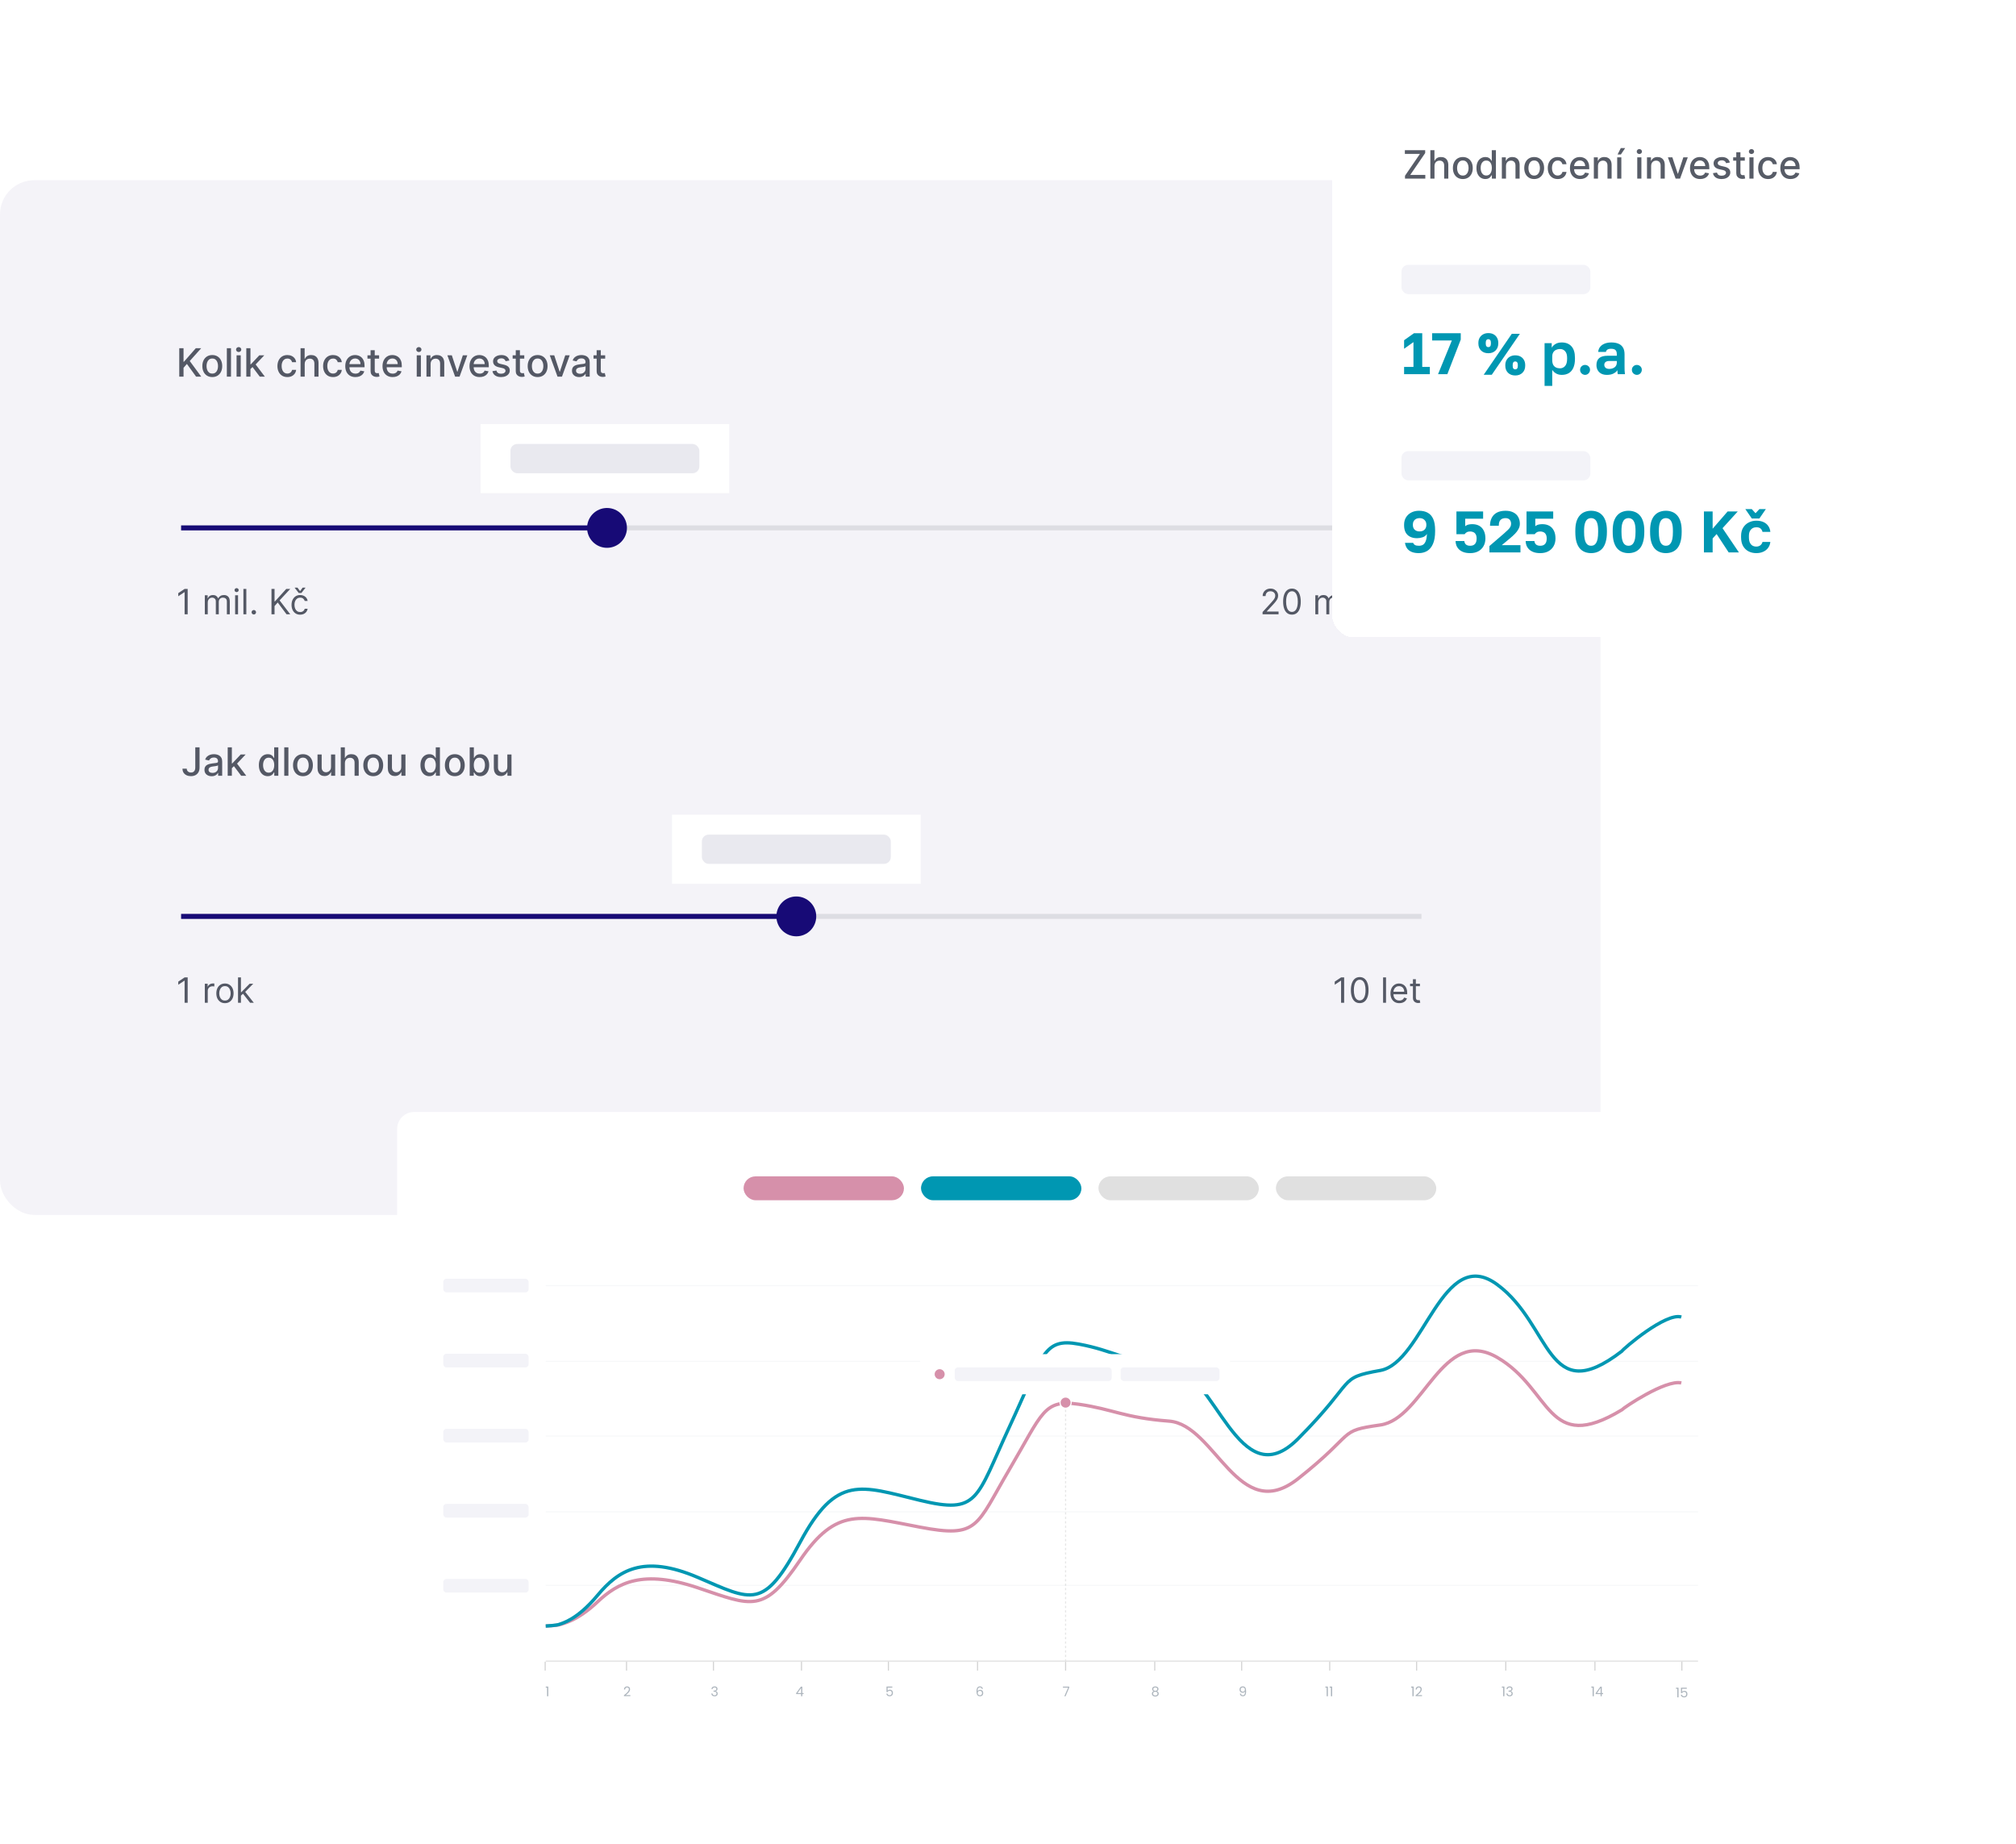 <svg width="516" height="472" viewBox="0 0 516 472" fill="none" xmlns="http://www.w3.org/2000/svg">
<rect y="46.13" width="409.65" height="264.87" rx="8.767" fill="#170A76" fill-opacity="0.05"/>
<path d="M45.881 96.412V89.139H46.978V92.612H47.067L50.117 89.139H51.499L48.566 92.413L51.51 96.412H50.189L47.838 93.162L46.978 94.15V96.412H45.881ZM54.334 96.522C53.822 96.522 53.376 96.404 52.995 96.17C52.614 95.936 52.318 95.608 52.107 95.186C51.896 94.765 51.791 94.273 51.791 93.709C51.791 93.143 51.896 92.649 52.107 92.225C52.318 91.801 52.614 91.472 52.995 91.238C53.376 91.003 53.822 90.886 54.334 90.886C54.845 90.886 55.291 91.003 55.672 91.238C56.054 91.472 56.349 91.801 56.56 92.225C56.771 92.649 56.876 93.143 56.876 93.709C56.876 94.273 56.771 94.765 56.56 95.186C56.349 95.608 56.054 95.936 55.672 96.17C55.291 96.404 54.845 96.522 54.334 96.522ZM54.337 95.63C54.669 95.63 54.943 95.543 55.161 95.368C55.379 95.192 55.54 94.959 55.644 94.668C55.751 94.377 55.804 94.056 55.804 93.706C55.804 93.358 55.751 93.038 55.644 92.747C55.54 92.453 55.379 92.218 55.161 92.04C54.943 91.863 54.669 91.774 54.337 91.774C54.003 91.774 53.726 91.863 53.506 92.04C53.288 92.218 53.126 92.453 53.02 92.747C52.916 93.038 52.864 93.358 52.864 93.706C52.864 94.056 52.916 94.377 53.02 94.668C53.126 94.959 53.288 95.192 53.506 95.368C53.726 95.543 54.003 95.63 54.337 95.63ZM59.123 89.139V96.412H58.061V89.139H59.123ZM60.552 96.412V90.957H61.614V96.412H60.552ZM61.088 90.115C60.903 90.115 60.745 90.054 60.612 89.931C60.482 89.805 60.417 89.656 60.417 89.483C60.417 89.308 60.482 89.159 60.612 89.036C60.745 88.91 60.903 88.848 61.088 88.848C61.273 88.848 61.43 88.91 61.56 89.036C61.693 89.159 61.759 89.308 61.759 89.483C61.759 89.656 61.693 89.805 61.56 89.931C61.43 90.054 61.273 90.115 61.088 90.115ZM64.019 94.561L64.011 93.265H64.196L66.369 90.957H67.641L65.162 93.585H64.995L64.019 94.561ZM63.042 96.412V89.139H64.104V96.412H63.042ZM66.487 96.412L64.533 93.819L65.265 93.077L67.79 96.412H66.487ZM73.552 96.522C73.024 96.522 72.57 96.402 72.189 96.163C71.81 95.922 71.519 95.589 71.315 95.165C71.112 94.741 71.01 94.256 71.01 93.709C71.01 93.155 71.114 92.666 71.322 92.243C71.531 91.817 71.824 91.484 72.203 91.245C72.582 91.006 73.028 90.886 73.542 90.886C73.956 90.886 74.325 90.963 74.65 91.117C74.974 91.268 75.236 91.481 75.434 91.756C75.636 92.031 75.755 92.352 75.793 92.718H74.76C74.703 92.463 74.573 92.243 74.369 92.058C74.168 91.873 73.898 91.781 73.559 91.781C73.264 91.781 73.004 91.859 72.782 92.015C72.562 92.169 72.39 92.389 72.267 92.676C72.144 92.96 72.082 93.296 72.082 93.684C72.082 94.082 72.143 94.425 72.263 94.714C72.384 95.003 72.555 95.227 72.775 95.385C72.997 95.544 73.259 95.623 73.559 95.623C73.761 95.623 73.943 95.587 74.106 95.513C74.272 95.437 74.411 95.33 74.522 95.19C74.635 95.05 74.715 94.882 74.76 94.686H75.793C75.755 95.038 75.64 95.353 75.449 95.63C75.257 95.907 75 96.125 74.678 96.284C74.359 96.442 73.983 96.522 73.552 96.522ZM77.99 93.173V96.412H76.929V89.139H77.976V91.845H78.044C78.171 91.551 78.367 91.318 78.63 91.145C78.892 90.972 79.236 90.886 79.659 90.886C80.034 90.886 80.36 90.963 80.64 91.117C80.921 91.271 81.139 91.5 81.293 91.806C81.449 92.109 81.527 92.488 81.527 92.942V96.412H80.466V93.07C80.466 92.67 80.363 92.36 80.157 92.14C79.951 91.917 79.664 91.806 79.297 91.806C79.046 91.806 78.821 91.859 78.623 91.966C78.426 92.072 78.271 92.228 78.157 92.434C78.046 92.638 77.99 92.884 77.99 93.173ZM85.242 96.522C84.714 96.522 84.259 96.402 83.878 96.163C83.499 95.922 83.208 95.589 83.005 95.165C82.801 94.741 82.699 94.256 82.699 93.709C82.699 93.155 82.803 92.666 83.012 92.243C83.22 91.817 83.514 91.484 83.892 91.245C84.271 91.006 84.717 90.886 85.231 90.886C85.645 90.886 86.015 90.963 86.339 91.117C86.663 91.268 86.925 91.481 87.124 91.756C87.325 92.031 87.445 92.352 87.483 92.718H86.449C86.392 92.463 86.262 92.243 86.059 92.058C85.857 91.873 85.588 91.781 85.249 91.781C84.953 91.781 84.694 91.859 84.471 92.015C84.251 92.169 84.079 92.389 83.956 92.676C83.833 92.96 83.772 93.296 83.772 93.684C83.772 94.082 83.832 94.425 83.953 94.714C84.073 95.003 84.244 95.227 84.464 95.385C84.687 95.544 84.948 95.623 85.249 95.623C85.45 95.623 85.632 95.587 85.796 95.513C85.962 95.437 86.1 95.33 86.211 95.19C86.325 95.05 86.404 94.882 86.449 94.686H87.483C87.445 95.038 87.33 95.353 87.138 95.63C86.946 95.907 86.689 96.125 86.368 96.284C86.048 96.442 85.673 96.522 85.242 96.522ZM90.969 96.522C90.431 96.522 89.969 96.407 89.58 96.177C89.195 95.945 88.896 95.62 88.686 95.201C88.477 94.779 88.373 94.286 88.373 93.72C88.373 93.161 88.477 92.669 88.686 92.243C88.896 91.817 89.19 91.484 89.566 91.245C89.945 91.006 90.388 90.886 90.894 90.886C91.202 90.886 91.5 90.937 91.789 91.039C92.078 91.141 92.337 91.3 92.567 91.518C92.797 91.736 92.978 92.019 93.11 92.367C93.243 92.713 93.309 93.133 93.309 93.627V94.004H88.973V93.209H92.269C92.269 92.929 92.212 92.682 92.098 92.466C91.985 92.249 91.825 92.077 91.619 91.951C91.415 91.826 91.176 91.763 90.901 91.763C90.603 91.763 90.343 91.837 90.12 91.983C89.9 92.128 89.73 92.317 89.609 92.552C89.49 92.784 89.431 93.036 89.431 93.308V93.929C89.431 94.294 89.495 94.604 89.623 94.86C89.753 95.115 89.934 95.311 90.166 95.446C90.398 95.578 90.669 95.645 90.98 95.645C91.181 95.645 91.364 95.616 91.53 95.559C91.696 95.5 91.839 95.413 91.96 95.297C92.08 95.181 92.173 95.037 92.237 94.867L93.242 95.048C93.161 95.344 93.017 95.603 92.808 95.826C92.603 96.046 92.343 96.218 92.031 96.341C91.721 96.461 91.367 96.522 90.969 96.522ZM97.033 90.957V91.809H94.054V90.957H97.033ZM94.853 89.65H95.915V94.81C95.915 95.016 95.945 95.171 96.007 95.275C96.069 95.377 96.148 95.447 96.245 95.485C96.344 95.52 96.452 95.538 96.568 95.538C96.653 95.538 96.728 95.532 96.792 95.52C96.856 95.508 96.906 95.499 96.941 95.492L97.133 96.369C97.071 96.393 96.984 96.416 96.87 96.44C96.756 96.466 96.614 96.48 96.444 96.483C96.165 96.487 95.904 96.438 95.663 96.334C95.421 96.229 95.226 96.068 95.077 95.85C94.928 95.633 94.853 95.359 94.853 95.03V89.65ZM100.5 96.522C99.963 96.522 99.5 96.407 99.112 96.177C98.726 95.945 98.427 95.62 98.217 95.201C98.008 94.779 97.904 94.286 97.904 93.72C97.904 93.161 98.008 92.669 98.217 92.243C98.427 91.817 98.721 91.484 99.097 91.245C99.476 91.006 99.919 90.886 100.426 90.886C100.733 90.886 101.032 90.937 101.32 91.039C101.609 91.141 101.869 91.3 102.098 91.518C102.328 91.736 102.509 92.019 102.642 92.367C102.774 92.713 102.84 93.133 102.84 93.627V94.004H98.504V93.209H101.8C101.8 92.929 101.743 92.682 101.629 92.466C101.516 92.249 101.356 92.077 101.15 91.951C100.946 91.826 100.707 91.763 100.433 91.763C100.134 91.763 99.874 91.837 99.651 91.983C99.431 92.128 99.261 92.317 99.14 92.552C99.022 92.784 98.963 93.036 98.963 93.308V93.929C98.963 94.294 99.026 94.604 99.154 94.86C99.284 95.115 99.466 95.311 99.698 95.446C99.93 95.578 100.201 95.645 100.511 95.645C100.712 95.645 100.896 95.616 101.061 95.559C101.227 95.5 101.37 95.413 101.491 95.297C101.612 95.181 101.704 95.037 101.768 94.867L102.773 95.048C102.692 95.344 102.548 95.603 102.34 95.826C102.134 96.046 101.874 96.218 101.562 96.341C101.252 96.461 100.898 96.522 100.5 96.522ZM106.665 96.412V90.957H107.727V96.412H106.665ZM107.201 90.115C107.017 90.115 106.858 90.054 106.725 89.931C106.595 89.805 106.53 89.656 106.53 89.483C106.53 89.308 106.595 89.159 106.725 89.036C106.858 88.91 107.017 88.848 107.201 88.848C107.386 88.848 107.543 88.91 107.673 89.036C107.806 89.159 107.872 89.308 107.872 89.483C107.872 89.656 107.806 89.805 107.673 89.931C107.543 90.054 107.386 90.115 107.201 90.115ZM110.217 93.173V96.412H109.155V90.957H110.174V91.845H110.242C110.367 91.556 110.564 91.324 110.831 91.149C111.101 90.974 111.441 90.886 111.85 90.886C112.222 90.886 112.548 90.964 112.827 91.12C113.106 91.274 113.323 91.504 113.477 91.809C113.631 92.115 113.708 92.492 113.708 92.942V96.412H112.646V93.07C112.646 92.675 112.543 92.366 112.337 92.143C112.131 91.918 111.848 91.806 111.488 91.806C111.242 91.806 111.023 91.859 110.831 91.966C110.642 92.072 110.492 92.228 110.38 92.434C110.271 92.638 110.217 92.884 110.217 93.173ZM119.603 90.957L117.625 96.412H116.488L114.507 90.957H115.647L117.028 95.154H117.085L118.463 90.957H119.603ZM122.766 96.522C122.228 96.522 121.766 96.407 121.377 96.177C120.991 95.945 120.693 95.62 120.482 95.201C120.274 94.779 120.17 94.286 120.17 93.72C120.17 93.161 120.274 92.669 120.482 92.243C120.693 91.817 120.987 91.484 121.363 91.245C121.742 91.006 122.185 90.886 122.691 90.886C122.999 90.886 123.297 90.937 123.586 91.039C123.875 91.141 124.134 91.3 124.364 91.518C124.593 91.736 124.775 92.019 124.907 92.367C125.04 92.713 125.106 93.133 125.106 93.627V94.004H120.77V93.209H124.066C124.066 92.929 124.009 92.682 123.895 92.466C123.781 92.249 123.622 92.077 123.416 91.951C123.212 91.826 122.973 91.763 122.698 91.763C122.4 91.763 122.14 91.837 121.917 91.983C121.697 92.128 121.526 92.317 121.406 92.552C121.287 92.784 121.228 93.036 121.228 93.308V93.929C121.228 94.294 121.292 94.604 121.42 94.86C121.55 95.115 121.731 95.311 121.963 95.446C122.195 95.578 122.466 95.645 122.776 95.645C122.978 95.645 123.161 95.616 123.327 95.559C123.493 95.5 123.636 95.413 123.757 95.297C123.877 95.181 123.97 95.037 124.034 94.867L125.039 95.048C124.958 95.344 124.814 95.603 124.605 95.826C124.399 96.046 124.14 96.218 123.828 96.341C123.517 96.461 123.164 96.522 122.766 96.522ZM130.371 92.289L129.409 92.459C129.369 92.336 129.305 92.219 129.217 92.108C129.132 91.996 129.016 91.905 128.869 91.834C128.723 91.763 128.539 91.728 128.319 91.728C128.018 91.728 127.767 91.795 127.566 91.93C127.365 92.063 127.264 92.234 127.264 92.445C127.264 92.627 127.332 92.774 127.467 92.885C127.602 92.997 127.819 93.088 128.12 93.159L128.987 93.358C129.488 93.474 129.862 93.652 130.109 93.894C130.355 94.135 130.478 94.449 130.478 94.835C130.478 95.162 130.383 95.453 130.194 95.709C130.007 95.962 129.745 96.161 129.409 96.305C129.075 96.45 128.688 96.522 128.248 96.522C127.637 96.522 127.139 96.391 126.753 96.131C126.367 95.868 126.13 95.495 126.043 95.013L127.069 94.856C127.133 95.124 127.264 95.326 127.463 95.463C127.662 95.598 127.921 95.666 128.241 95.666C128.589 95.666 128.867 95.594 129.075 95.449C129.284 95.302 129.388 95.124 129.388 94.913C129.388 94.743 129.324 94.599 129.196 94.483C129.071 94.367 128.878 94.28 128.617 94.221L127.694 94.018C127.185 93.902 126.808 93.718 126.565 93.464C126.323 93.211 126.202 92.89 126.202 92.502C126.202 92.18 126.292 91.898 126.472 91.657C126.652 91.415 126.901 91.227 127.218 91.092C127.535 90.955 127.899 90.886 128.308 90.886C128.898 90.886 129.362 91.014 129.7 91.27C130.039 91.523 130.263 91.863 130.371 92.289ZM134.192 90.957V91.809H131.212V90.957H134.192ZM132.011 89.65H133.073V94.81C133.073 95.016 133.104 95.171 133.165 95.275C133.227 95.377 133.306 95.447 133.403 95.485C133.503 95.52 133.61 95.538 133.726 95.538C133.812 95.538 133.886 95.532 133.95 95.52C134.014 95.508 134.064 95.499 134.099 95.492L134.291 96.369C134.229 96.393 134.142 96.416 134.028 96.44C133.915 96.466 133.773 96.48 133.602 96.483C133.323 96.487 133.062 96.438 132.821 96.334C132.579 96.229 132.384 96.068 132.235 95.85C132.086 95.633 132.011 95.359 132.011 95.03V89.65ZM137.605 96.522C137.094 96.522 136.647 96.404 136.266 96.17C135.885 95.936 135.589 95.608 135.379 95.186C135.168 94.765 135.062 94.273 135.062 93.709C135.062 93.143 135.168 92.649 135.379 92.225C135.589 91.801 135.885 91.472 136.266 91.238C136.647 91.003 137.094 90.886 137.605 90.886C138.116 90.886 138.563 91.003 138.944 91.238C139.325 91.472 139.621 91.801 139.832 92.225C140.042 92.649 140.148 93.143 140.148 93.709C140.148 94.273 140.042 94.765 139.832 95.186C139.621 95.608 139.325 95.936 138.944 96.17C138.563 96.404 138.116 96.522 137.605 96.522ZM137.609 95.63C137.94 95.63 138.215 95.543 138.433 95.368C138.65 95.192 138.811 94.959 138.915 94.668C139.022 94.377 139.075 94.056 139.075 93.706C139.075 93.358 139.022 93.038 138.915 92.747C138.811 92.453 138.65 92.218 138.433 92.04C138.215 91.863 137.94 91.774 137.609 91.774C137.275 91.774 136.998 91.863 136.778 92.04C136.56 92.218 136.398 92.453 136.291 92.747C136.187 93.038 136.135 93.358 136.135 93.706C136.135 94.056 136.187 94.377 136.291 94.668C136.398 94.959 136.56 95.192 136.778 95.368C136.998 95.543 137.275 95.63 137.609 95.63ZM145.814 90.957L143.836 96.412H142.699L140.718 90.957H141.858L143.239 95.154H143.296L144.674 90.957H145.814ZM148.243 96.532C147.897 96.532 147.584 96.468 147.305 96.341C147.026 96.21 146.804 96.022 146.641 95.776C146.48 95.53 146.4 95.228 146.4 94.87C146.4 94.563 146.459 94.309 146.577 94.111C146.695 93.912 146.855 93.754 147.056 93.638C147.258 93.522 147.483 93.435 147.731 93.375C147.98 93.316 148.233 93.271 148.491 93.24C148.818 93.203 149.083 93.172 149.287 93.148C149.49 93.122 149.638 93.081 149.73 93.024C149.823 92.967 149.869 92.875 149.869 92.747V92.722C149.869 92.412 149.781 92.172 149.606 92.001C149.433 91.831 149.175 91.745 148.832 91.745C148.475 91.745 148.193 91.825 147.987 91.983C147.783 92.14 147.642 92.314 147.564 92.505L146.566 92.278C146.685 91.947 146.858 91.679 147.085 91.475C147.315 91.27 147.578 91.12 147.877 91.028C148.175 90.933 148.489 90.886 148.818 90.886C149.036 90.886 149.266 90.912 149.51 90.964C149.757 91.014 149.986 91.106 150.199 91.241C150.415 91.376 150.591 91.569 150.728 91.82C150.866 92.069 150.934 92.392 150.934 92.79V96.412H149.897V95.666H149.855C149.786 95.803 149.683 95.938 149.546 96.071C149.408 96.203 149.232 96.313 149.017 96.401C148.801 96.489 148.543 96.532 148.243 96.532ZM148.473 95.68C148.767 95.68 149.018 95.622 149.226 95.506C149.437 95.39 149.597 95.239 149.706 95.052C149.817 94.862 149.873 94.66 149.873 94.444V93.741C149.835 93.779 149.761 93.815 149.652 93.848C149.546 93.879 149.424 93.906 149.287 93.929C149.149 93.951 149.016 93.971 148.885 93.99C148.755 94.006 148.646 94.02 148.559 94.032C148.353 94.058 148.164 94.102 147.994 94.164C147.826 94.225 147.691 94.314 147.589 94.43C147.49 94.544 147.44 94.695 147.44 94.885C147.44 95.147 147.537 95.346 147.731 95.481C147.925 95.614 148.173 95.68 148.473 95.68ZM154.895 90.957V91.809H151.915V90.957H154.895ZM152.714 89.65H153.776V94.81C153.776 95.016 153.807 95.171 153.868 95.275C153.93 95.377 154.009 95.447 154.106 95.485C154.206 95.52 154.314 95.538 154.43 95.538C154.515 95.538 154.589 95.532 154.653 95.52C154.717 95.508 154.767 95.499 154.802 95.492L154.994 96.369C154.933 96.393 154.845 96.416 154.731 96.44C154.618 96.466 154.476 96.48 154.305 96.483C154.026 96.487 153.765 96.438 153.524 96.334C153.282 96.229 153.087 96.068 152.938 95.85C152.789 95.633 152.714 95.359 152.714 95.03V89.65Z" fill="#111827" fill-opacity="0.7"/>
<path d="M48.036 150.757V157.248H47.25V151.581H47.212L45.627 152.633V151.834L47.25 150.757H48.036ZM52.425 157.248V152.38H53.148V153.14H53.211C53.313 152.88 53.477 152.678 53.703 152.535C53.929 152.389 54.2 152.316 54.517 152.316C54.838 152.316 55.105 152.389 55.319 152.535C55.534 152.678 55.702 152.88 55.823 153.14H55.873C55.998 152.889 56.185 152.689 56.434 152.541C56.684 152.391 56.983 152.316 57.331 152.316C57.767 152.316 58.123 152.452 58.4 152.725C58.676 152.995 58.815 153.417 58.815 153.99V157.248H58.067V153.99C58.067 153.63 57.968 153.374 57.772 153.219C57.575 153.065 57.344 152.988 57.078 152.988C56.736 152.988 56.47 153.092 56.282 153.299C56.094 153.504 56 153.763 56 154.078V157.248H55.24V153.913C55.24 153.637 55.15 153.414 54.97 153.245C54.791 153.074 54.559 152.988 54.276 152.988C54.082 152.988 53.9 153.04 53.731 153.143C53.564 153.247 53.429 153.391 53.325 153.574C53.224 153.756 53.173 153.966 53.173 154.205V157.248H52.425ZM60.182 157.248V152.38H60.93V157.248H60.182ZM60.562 151.568C60.417 151.568 60.291 151.519 60.185 151.419C60.082 151.32 60.03 151.201 60.03 151.061C60.03 150.922 60.082 150.802 60.185 150.703C60.291 150.604 60.417 150.554 60.562 150.554C60.708 150.554 60.833 150.604 60.937 150.703C61.042 150.802 61.095 150.922 61.095 151.061C61.095 151.201 61.042 151.32 60.937 151.419C60.833 151.519 60.708 151.568 60.562 151.568ZM63.048 150.757V157.248H62.3V150.757H63.048ZM64.963 157.298C64.807 157.298 64.673 157.242 64.561 157.13C64.449 157.018 64.393 156.884 64.393 156.728C64.393 156.571 64.449 156.437 64.561 156.325C64.673 156.213 64.807 156.157 64.963 156.157C65.119 156.157 65.254 156.213 65.366 156.325C65.478 156.437 65.534 156.571 65.534 156.728C65.534 156.831 65.507 156.926 65.454 157.013C65.404 157.1 65.335 157.169 65.248 157.222C65.164 157.273 65.069 157.298 64.963 157.298ZM69.487 157.248V150.757H70.273V153.977H70.349L73.265 150.757H74.292L71.566 153.685L74.292 157.248H73.341L71.085 154.23L70.273 155.143V157.248H69.487ZM76.828 157.349C76.372 157.349 75.979 157.241 75.649 157.026C75.32 156.81 75.066 156.513 74.889 156.135C74.711 155.757 74.622 155.325 74.622 154.839C74.622 154.344 74.713 153.908 74.895 153.53C75.079 153.15 75.334 152.853 75.662 152.639C75.992 152.424 76.376 152.316 76.816 152.316C77.158 152.316 77.466 152.38 77.741 152.506C78.016 152.633 78.241 152.811 78.416 153.039C78.591 153.267 78.7 153.533 78.742 153.837H77.995C77.937 153.616 77.811 153.419 77.614 153.248C77.42 153.075 77.158 152.988 76.828 152.988C76.537 152.988 76.281 153.064 76.061 153.216C75.844 153.366 75.674 153.579 75.551 153.853C75.43 154.126 75.37 154.446 75.37 154.814C75.37 155.19 75.43 155.517 75.548 155.796C75.668 156.075 75.837 156.291 76.055 156.446C76.275 156.6 76.532 156.677 76.828 156.677C77.023 156.677 77.199 156.643 77.358 156.576C77.516 156.508 77.65 156.411 77.76 156.284C77.87 156.157 77.948 156.005 77.995 155.828H78.742C78.7 156.115 78.596 156.374 78.429 156.604C78.264 156.832 78.045 157.014 77.773 157.149C77.502 157.282 77.187 157.349 76.828 157.349ZM76.144 150.427L76.803 151.315L77.462 150.427H78.172V150.478L77.145 151.796H76.46L75.434 150.478V150.427H76.144Z" fill="#111827" fill-opacity="0.7"/>
<path d="M323.156 157.248V156.677L325.299 154.332C325.55 154.057 325.757 153.818 325.92 153.616C326.083 153.411 326.203 153.218 326.281 153.039C326.362 152.857 326.402 152.667 326.402 152.468C326.402 152.24 326.347 152.043 326.237 151.876C326.129 151.709 325.981 151.58 325.793 151.489C325.605 151.398 325.394 151.353 325.159 151.353C324.91 151.353 324.692 151.404 324.506 151.508C324.323 151.609 324.18 151.752 324.079 151.936C323.979 152.12 323.93 152.335 323.93 152.582H323.182C323.182 152.202 323.269 151.868 323.445 151.581C323.62 151.293 323.859 151.07 324.161 150.909C324.465 150.748 324.806 150.668 325.185 150.668C325.565 150.668 325.902 150.748 326.196 150.909C326.489 151.07 326.72 151.286 326.887 151.559C327.054 151.831 327.137 152.134 327.137 152.468C327.137 152.707 327.094 152.94 327.007 153.169C326.923 153.395 326.775 153.647 326.563 153.926C326.354 154.203 326.064 154.541 325.692 154.94L324.234 156.5V156.55H327.251V157.248H323.156ZM330.677 157.336C330.2 157.336 329.793 157.206 329.457 156.946C329.121 156.684 328.864 156.305 328.687 155.809C328.509 155.31 328.421 154.708 328.421 154.002C328.421 153.301 328.509 152.702 328.687 152.205C328.866 151.707 329.124 151.326 329.46 151.064C329.798 150.8 330.204 150.668 330.677 150.668C331.15 150.668 331.555 150.8 331.891 151.064C332.229 151.326 332.487 151.707 332.664 152.205C332.844 152.702 332.934 153.301 332.934 154.002C332.934 154.708 332.845 155.31 332.667 155.809C332.49 156.305 332.233 156.684 331.897 156.946C331.561 157.206 331.155 157.336 330.677 157.336ZM330.677 156.639C331.15 156.639 331.518 156.411 331.78 155.954C332.042 155.498 332.173 154.847 332.173 154.002C332.173 153.44 332.113 152.962 331.992 152.566C331.874 152.171 331.703 151.87 331.479 151.663C331.257 151.456 330.99 151.353 330.677 151.353C330.208 151.353 329.841 151.584 329.577 152.047C329.313 152.507 329.181 153.159 329.181 154.002C329.181 154.564 329.24 155.042 329.359 155.435C329.477 155.828 329.647 156.127 329.869 156.332C330.093 156.537 330.362 156.639 330.677 156.639ZM336.661 157.248V152.38H337.383V153.14H337.447C337.548 152.88 337.712 152.678 337.938 152.535C338.164 152.389 338.436 152.316 338.752 152.316C339.074 152.316 339.341 152.389 339.554 152.535C339.77 152.678 339.938 152.88 340.058 153.14H340.109C340.234 152.889 340.421 152.689 340.67 152.541C340.919 152.391 341.218 152.316 341.567 152.316C342.002 152.316 342.358 152.452 342.635 152.725C342.912 152.995 343.05 153.417 343.05 153.99V157.248H342.302V153.99C342.302 153.63 342.204 153.374 342.007 153.219C341.811 153.065 341.58 152.988 341.313 152.988C340.971 152.988 340.706 153.092 340.518 153.299C340.33 153.504 340.236 153.763 340.236 154.078V157.248H339.475V153.913C339.475 153.637 339.385 153.414 339.206 153.245C339.026 153.074 338.795 152.988 338.512 152.988C338.317 152.988 338.136 153.04 337.967 153.143C337.8 153.247 337.664 153.391 337.561 153.574C337.459 153.756 337.409 153.966 337.409 154.205V157.248H336.661ZM344.418 157.248V152.38H345.166V157.248H344.418ZM344.798 151.568C344.652 151.568 344.526 151.519 344.421 151.419C344.317 151.32 344.266 151.201 344.266 151.061C344.266 150.922 344.317 150.802 344.421 150.703C344.526 150.604 344.652 150.554 344.798 150.554C344.944 150.554 345.068 150.604 345.172 150.703C345.278 150.802 345.33 150.922 345.33 151.061C345.33 151.201 345.278 151.32 345.172 151.419C345.068 151.519 344.944 151.568 344.798 151.568ZM347.283 150.757V157.248H346.536V150.757H347.283ZM349.199 157.298C349.042 157.298 348.908 157.242 348.796 157.13C348.684 157.018 348.628 156.884 348.628 156.728C348.628 156.571 348.684 156.437 348.796 156.325C348.908 156.213 349.042 156.157 349.199 156.157C349.355 156.157 349.489 156.213 349.601 156.325C349.713 156.437 349.769 156.571 349.769 156.728C349.769 156.831 349.743 156.926 349.69 157.013C349.639 157.1 349.57 157.169 349.484 157.222C349.399 157.273 349.304 157.298 349.199 157.298ZM353.723 157.248V150.757H354.509V153.977H354.585L357.501 150.757H358.527L355.802 153.685L358.527 157.248H357.577L355.32 154.23L354.509 155.143V157.248H353.723ZM361.064 157.349C360.607 157.349 360.214 157.241 359.885 157.026C359.555 156.81 359.301 156.513 359.124 156.135C358.947 155.757 358.858 155.325 358.858 154.839C358.858 154.344 358.949 153.908 359.13 153.53C359.314 153.15 359.57 152.853 359.897 152.639C360.227 152.424 360.611 152.316 361.051 152.316C361.393 152.316 361.702 152.38 361.976 152.506C362.251 152.633 362.476 152.811 362.651 153.039C362.827 153.267 362.936 153.533 362.978 153.837H362.23C362.173 153.616 362.046 153.419 361.85 153.248C361.655 153.075 361.393 152.988 361.064 152.988C360.772 152.988 360.516 153.064 360.297 153.216C360.079 153.366 359.909 153.579 359.786 153.853C359.666 154.126 359.606 154.446 359.606 154.814C359.606 155.19 359.665 155.517 359.783 155.796C359.904 156.075 360.073 156.291 360.29 156.446C360.51 156.6 360.768 156.677 361.064 156.677C361.258 156.677 361.434 156.643 361.593 156.576C361.751 156.508 361.886 156.411 361.995 156.284C362.105 156.157 362.183 156.005 362.23 155.828H362.978C362.936 156.115 362.831 156.374 362.664 156.604C362.499 156.832 362.281 157.014 362.008 157.149C361.738 157.282 361.423 157.349 361.064 157.349ZM360.379 150.427L361.038 151.315L361.697 150.427H362.407V150.478L361.381 151.796H360.696L359.669 150.478V150.427H360.379Z" fill="#111827" fill-opacity="0.7"/>
<g filter="url(#filter0_d_1387_426)">
<rect width="63.653" height="17.691" transform="translate(123 106)" fill="white"/>
<rect x="130.65" y="111.1" width="48.353" height="7.491" rx="1.739" fill="#E9E9EF"/>
</g>
<path d="M46.357 135.135H363.824" stroke="#111827" stroke-opacity="0.1" stroke-width="1.275"/>
<path d="M46.357 135.135H156.005" stroke="#170A76" stroke-width="1.275"/>
<circle cx="155.367" cy="135.135" r="4.462" fill="#170A76" stroke="#170A76" stroke-width="1.275"/>
<path d="M49.983 191.311H51.077V196.468C51.077 196.934 50.985 197.333 50.8 197.664C50.618 197.996 50.361 198.249 50.029 198.424C49.698 198.597 49.31 198.683 48.864 198.683C48.455 198.683 48.087 198.609 47.76 198.46C47.436 198.311 47.179 198.094 46.989 197.81C46.803 197.523 46.709 197.175 46.709 196.766H47.799C47.799 196.967 47.845 197.141 47.938 197.288C48.032 197.435 48.161 197.549 48.325 197.632C48.49 197.713 48.68 197.753 48.893 197.753C49.125 197.753 49.321 197.704 49.482 197.607C49.646 197.508 49.77 197.362 49.855 197.171C49.941 196.979 49.983 196.744 49.983 196.468V191.311ZM54.176 198.705C53.831 198.705 53.518 198.641 53.239 198.513C52.959 198.383 52.738 198.195 52.575 197.948C52.414 197.702 52.333 197.4 52.333 197.043C52.333 196.735 52.392 196.482 52.511 196.283C52.629 196.084 52.789 195.927 52.99 195.811C53.191 195.695 53.416 195.607 53.665 195.548C53.913 195.489 54.167 195.444 54.425 195.413C54.751 195.375 55.017 195.344 55.22 195.32C55.424 195.294 55.572 195.253 55.664 195.196C55.756 195.139 55.803 195.047 55.803 194.919V194.894C55.803 194.584 55.715 194.344 55.54 194.173C55.367 194.003 55.109 193.918 54.766 193.918C54.408 193.918 54.126 193.997 53.92 194.156C53.717 194.312 53.576 194.486 53.498 194.678L52.5 194.45C52.618 194.119 52.791 193.852 53.019 193.648C53.248 193.442 53.512 193.293 53.81 193.2C54.109 193.106 54.422 193.058 54.751 193.058C54.969 193.058 55.2 193.084 55.444 193.137C55.69 193.186 55.92 193.279 56.133 193.414C56.348 193.548 56.525 193.741 56.662 193.992C56.799 194.241 56.868 194.564 56.868 194.962V198.584H55.831V197.838H55.788C55.72 197.976 55.617 198.11 55.479 198.243C55.342 198.376 55.166 198.486 54.95 198.573C54.735 198.661 54.477 198.705 54.176 198.705ZM54.407 197.852C54.7 197.852 54.952 197.794 55.16 197.678C55.37 197.562 55.53 197.411 55.639 197.224C55.751 197.035 55.806 196.832 55.806 196.617V195.914C55.768 195.951 55.695 195.987 55.586 196.02C55.479 196.051 55.358 196.078 55.22 196.102C55.083 196.123 54.949 196.143 54.819 196.162C54.689 196.179 54.58 196.193 54.492 196.205C54.286 196.231 54.098 196.275 53.928 196.336C53.76 196.398 53.624 196.486 53.523 196.602C53.423 196.716 53.374 196.868 53.374 197.057C53.374 197.32 53.471 197.519 53.665 197.654C53.859 197.786 54.106 197.852 54.407 197.852ZM59.259 196.734L59.252 195.438H59.436L61.61 193.129H62.881L60.402 195.757H60.235L59.259 196.734ZM58.282 198.584V191.311H59.344V198.584H58.282ZM61.727 198.584L59.774 195.992L60.505 195.249L63.03 198.584H61.727ZM68.537 198.691C68.097 198.691 67.704 198.578 67.358 198.353C67.015 198.126 66.745 197.803 66.548 197.384C66.354 196.962 66.257 196.457 66.257 195.867C66.257 195.278 66.355 194.774 66.552 194.355C66.751 193.936 67.023 193.615 67.369 193.392C67.714 193.17 68.106 193.058 68.544 193.058C68.883 193.058 69.155 193.115 69.361 193.229C69.569 193.34 69.73 193.47 69.844 193.619C69.96 193.769 70.05 193.9 70.114 194.014H70.178V191.311H71.239V198.584H70.202V197.735H70.114C70.05 197.851 69.957 197.984 69.837 198.133C69.718 198.282 69.555 198.412 69.347 198.524C69.138 198.635 68.868 198.691 68.537 198.691ZM68.771 197.785C69.077 197.785 69.335 197.704 69.546 197.544C69.758 197.38 69.919 197.154 70.028 196.865C70.14 196.576 70.195 196.24 70.195 195.857C70.195 195.478 70.141 195.146 70.032 194.862C69.923 194.578 69.763 194.357 69.553 194.198C69.342 194.04 69.081 193.96 68.771 193.96C68.452 193.96 68.185 194.043 67.972 194.209C67.759 194.375 67.598 194.601 67.489 194.887C67.383 195.174 67.329 195.497 67.329 195.857C67.329 196.221 67.384 196.549 67.493 196.84C67.602 197.132 67.763 197.362 67.976 197.533C68.191 197.701 68.456 197.785 68.771 197.785ZM73.817 191.311V198.584H72.755V191.311H73.817ZM77.543 198.694C77.031 198.694 76.585 198.577 76.204 198.343C75.823 198.108 75.527 197.78 75.316 197.359C75.105 196.937 75 196.445 75 195.882C75 195.316 75.105 194.821 75.316 194.397C75.527 193.973 75.823 193.644 76.204 193.41C76.585 193.176 77.031 193.058 77.543 193.058C78.054 193.058 78.5 193.176 78.881 193.41C79.263 193.644 79.558 193.973 79.769 194.397C79.98 194.821 80.085 195.316 80.085 195.882C80.085 196.445 79.98 196.937 79.769 197.359C79.558 197.78 79.263 198.108 78.881 198.343C78.5 198.577 78.054 198.694 77.543 198.694ZM77.546 197.803C77.878 197.803 78.152 197.715 78.37 197.54C78.588 197.365 78.749 197.132 78.853 196.84C78.96 196.549 79.013 196.228 79.013 195.878C79.013 195.53 78.96 195.21 78.853 194.919C78.749 194.626 78.588 194.39 78.37 194.213C78.152 194.035 77.878 193.946 77.546 193.946C77.212 193.946 76.935 194.035 76.715 194.213C76.497 194.39 76.335 194.626 76.229 194.919C76.124 195.21 76.072 195.53 76.072 195.878C76.072 196.228 76.124 196.549 76.229 196.84C76.335 197.132 76.497 197.365 76.715 197.54C76.935 197.715 77.212 197.803 77.546 197.803ZM84.726 196.322V193.129H85.791V198.584H84.747V197.639H84.69C84.565 197.931 84.364 198.173 84.087 198.367C83.812 198.559 83.47 198.655 83.06 198.655C82.71 198.655 82.4 198.578 82.13 198.424C81.862 198.268 81.652 198.037 81.498 197.732C81.346 197.426 81.27 197.049 81.27 196.599V193.129H82.332V196.471C82.332 196.843 82.435 197.139 82.641 197.359C82.847 197.579 83.115 197.689 83.444 197.689C83.643 197.689 83.84 197.639 84.037 197.54C84.236 197.441 84.4 197.29 84.53 197.089C84.663 196.888 84.728 196.632 84.726 196.322ZM88.279 195.345V198.584H87.218V191.311H88.265V194.017H88.333C88.461 193.724 88.656 193.49 88.919 193.318C89.181 193.145 89.525 193.058 89.948 193.058C90.323 193.058 90.649 193.135 90.929 193.289C91.21 193.443 91.428 193.673 91.582 193.978C91.738 194.281 91.816 194.66 91.816 195.115V198.584H90.755V195.242C90.755 194.842 90.652 194.532 90.446 194.312C90.24 194.089 89.953 193.978 89.586 193.978C89.335 193.978 89.11 194.031 88.912 194.138C88.715 194.244 88.56 194.401 88.446 194.607C88.335 194.81 88.279 195.057 88.279 195.345ZM95.531 198.694C95.019 198.694 94.573 198.577 94.192 198.343C93.811 198.108 93.515 197.78 93.304 197.359C93.094 196.937 92.988 196.445 92.988 195.882C92.988 195.316 93.094 194.821 93.304 194.397C93.515 193.973 93.811 193.644 94.192 193.41C94.573 193.176 95.019 193.058 95.531 193.058C96.042 193.058 96.489 193.176 96.87 193.41C97.251 193.644 97.547 193.973 97.757 194.397C97.968 194.821 98.073 195.316 98.073 195.882C98.073 196.445 97.968 196.937 97.757 197.359C97.547 197.78 97.251 198.108 96.87 198.343C96.489 198.577 96.042 198.694 95.531 198.694ZM95.534 197.803C95.866 197.803 96.141 197.715 96.358 197.54C96.576 197.365 96.737 197.132 96.841 196.84C96.948 196.549 97.001 196.228 97.001 195.878C97.001 195.53 96.948 195.21 96.841 194.919C96.737 194.626 96.576 194.39 96.358 194.213C96.141 194.035 95.866 193.946 95.534 193.946C95.201 193.946 94.924 194.035 94.704 194.213C94.486 194.39 94.323 194.626 94.217 194.919C94.113 195.21 94.061 195.53 94.061 195.878C94.061 196.228 94.113 196.549 94.217 196.84C94.323 197.132 94.486 197.365 94.704 197.54C94.924 197.715 95.201 197.803 95.534 197.803ZM102.714 196.322V193.129H103.779V198.584H102.735V197.639H102.678C102.553 197.931 102.352 198.173 102.075 198.367C101.8 198.559 101.458 198.655 101.048 198.655C100.698 198.655 100.388 198.578 100.118 198.424C99.851 198.268 99.64 198.037 99.486 197.732C99.335 197.426 99.259 197.049 99.259 196.599V193.129H100.32V196.471C100.32 196.843 100.423 197.139 100.629 197.359C100.835 197.579 101.103 197.689 101.432 197.689C101.631 197.689 101.829 197.639 102.025 197.54C102.224 197.441 102.388 197.29 102.519 197.089C102.651 196.888 102.716 196.632 102.714 196.322ZM109.894 198.691C109.454 198.691 109.061 198.578 108.715 198.353C108.372 198.126 108.102 197.803 107.906 197.384C107.712 196.962 107.615 196.457 107.615 195.867C107.615 195.278 107.713 194.774 107.909 194.355C108.108 193.936 108.38 193.615 108.726 193.392C109.072 193.17 109.463 193.058 109.901 193.058C110.24 193.058 110.512 193.115 110.718 193.229C110.927 193.34 111.088 193.47 111.201 193.619C111.317 193.769 111.407 193.9 111.471 194.014H111.535V191.311H112.597V198.584H111.56V197.735H111.471C111.407 197.851 111.315 197.984 111.194 198.133C111.076 198.282 110.912 198.412 110.704 198.524C110.496 198.635 110.226 198.691 109.894 198.691ZM110.129 197.785C110.434 197.785 110.692 197.704 110.903 197.544C111.116 197.38 111.277 197.154 111.386 196.865C111.497 196.576 111.553 196.24 111.553 195.857C111.553 195.478 111.498 195.146 111.389 194.862C111.28 194.578 111.121 194.357 110.91 194.198C110.699 194.04 110.439 193.96 110.129 193.96C109.809 193.96 109.543 194.043 109.33 194.209C109.117 194.375 108.956 194.601 108.847 194.887C108.74 195.174 108.687 195.497 108.687 195.857C108.687 196.221 108.741 196.549 108.85 196.84C108.959 197.132 109.12 197.362 109.333 197.533C109.549 197.701 109.814 197.785 110.129 197.785ZM116.41 198.694C115.898 198.694 115.452 198.577 115.071 198.343C114.69 198.108 114.394 197.78 114.183 197.359C113.973 196.937 113.867 196.445 113.867 195.882C113.867 195.316 113.973 194.821 114.183 194.397C114.394 193.973 114.69 193.644 115.071 193.41C115.452 193.176 115.898 193.058 116.41 193.058C116.921 193.058 117.367 193.176 117.749 193.41C118.13 193.644 118.426 193.973 118.636 194.397C118.847 194.821 118.952 195.316 118.952 195.882C118.952 196.445 118.847 196.937 118.636 197.359C118.426 197.78 118.13 198.108 117.749 198.343C117.367 198.577 116.921 198.694 116.41 198.694ZM116.413 197.803C116.745 197.803 117.019 197.715 117.237 197.54C117.455 197.365 117.616 197.132 117.72 196.84C117.827 196.549 117.88 196.228 117.88 195.878C117.88 195.53 117.827 195.21 117.72 194.919C117.616 194.626 117.455 194.39 117.237 194.213C117.019 194.035 116.745 193.946 116.413 193.946C116.08 193.946 115.803 194.035 115.582 194.213C115.365 194.39 115.202 194.626 115.096 194.919C114.992 195.21 114.94 195.53 114.94 195.878C114.94 196.228 114.992 196.549 115.096 196.84C115.202 197.132 115.365 197.365 115.582 197.54C115.803 197.715 116.08 197.803 116.413 197.803ZM120.223 198.584V191.311H121.285V194.014H121.349C121.41 193.9 121.499 193.769 121.615 193.619C121.731 193.47 121.892 193.34 122.098 193.229C122.304 193.115 122.576 193.058 122.915 193.058C123.355 193.058 123.748 193.17 124.094 193.392C124.439 193.615 124.71 193.936 124.907 194.355C125.106 194.774 125.205 195.278 125.205 195.867C125.205 196.457 125.107 196.962 124.91 197.384C124.714 197.803 124.444 198.126 124.101 198.353C123.757 198.578 123.366 198.691 122.925 198.691C122.594 198.691 122.323 198.635 122.112 198.524C121.904 198.412 121.74 198.282 121.622 198.133C121.504 197.984 121.412 197.851 121.349 197.735H121.26V198.584H120.223ZM121.263 195.857C121.263 196.24 121.319 196.576 121.43 196.865C121.541 197.154 121.702 197.38 121.913 197.544C122.124 197.704 122.382 197.785 122.687 197.785C123.005 197.785 123.27 197.701 123.483 197.533C123.696 197.362 123.857 197.132 123.966 196.84C124.077 196.549 124.133 196.221 124.133 195.857C124.133 195.497 124.078 195.174 123.969 194.887C123.863 194.601 123.702 194.375 123.486 194.209C123.273 194.043 123.007 193.96 122.687 193.96C122.38 193.96 122.119 194.04 121.906 194.198C121.695 194.357 121.536 194.578 121.427 194.862C121.318 195.146 121.263 195.478 121.263 195.857ZM129.853 196.322V193.129H130.918V198.584H129.874V197.639H129.817C129.692 197.931 129.49 198.173 129.213 198.367C128.939 198.559 128.597 198.655 128.187 198.655C127.837 198.655 127.527 198.578 127.257 198.424C126.989 198.268 126.779 198.037 126.625 197.732C126.473 197.426 126.397 197.049 126.397 196.599V193.129H127.459V196.471C127.459 196.843 127.562 197.139 127.768 197.359C127.974 197.579 128.242 197.689 128.571 197.689C128.77 197.689 128.967 197.639 129.164 197.54C129.363 197.441 129.527 197.29 129.657 197.089C129.79 196.888 129.855 196.632 129.853 196.322Z" fill="#111827" fill-opacity="0.7"/>
<path d="M48.036 250.204V256.695H47.25V251.028H47.212L45.627 252.08V251.282L47.25 250.204H48.036ZM52.425 256.695V251.827H53.148V252.562H53.199C53.287 252.321 53.448 252.126 53.68 251.976C53.913 251.826 54.175 251.751 54.466 251.751C54.521 251.751 54.59 251.752 54.672 251.754C54.755 251.756 54.817 251.759 54.859 251.763V252.524C54.834 252.518 54.776 252.508 54.685 252.495C54.596 252.481 54.502 252.473 54.403 252.473C54.166 252.473 53.955 252.523 53.769 252.622C53.585 252.719 53.44 252.855 53.332 253.028C53.226 253.199 53.173 253.395 53.173 253.614V256.695H52.425ZM57.575 256.796C57.136 256.796 56.75 256.692 56.419 256.482C56.089 256.273 55.831 255.981 55.645 255.605C55.462 255.228 55.37 254.789 55.37 254.286C55.37 253.779 55.462 253.336 55.645 252.958C55.831 252.58 56.089 252.286 56.419 252.077C56.75 251.868 57.136 251.763 57.575 251.763C58.015 251.763 58.4 251.868 58.729 252.077C59.061 252.286 59.319 252.58 59.502 252.958C59.688 253.336 59.781 253.779 59.781 254.286C59.781 254.789 59.688 255.228 59.502 255.605C59.319 255.981 59.061 256.273 58.729 256.482C58.4 256.692 58.015 256.796 57.575 256.796ZM57.575 256.124C57.909 256.124 58.184 256.039 58.4 255.868C58.615 255.696 58.775 255.471 58.878 255.193C58.982 254.914 59.033 254.612 59.033 254.286C59.033 253.961 58.982 253.658 58.878 253.377C58.775 253.096 58.615 252.868 58.4 252.695C58.184 252.522 57.909 252.435 57.575 252.435C57.242 252.435 56.967 252.522 56.751 252.695C56.536 252.868 56.376 253.096 56.273 253.377C56.169 253.658 56.118 253.961 56.118 254.286C56.118 254.612 56.169 254.914 56.273 255.193C56.376 255.471 56.536 255.696 56.751 255.868C56.967 256.039 57.242 256.124 57.575 256.124ZM61.62 254.92L61.608 253.995H61.76L63.889 251.827H64.815L62.546 254.121H62.482L61.62 254.92ZM60.923 256.695V250.204H61.671V256.695H60.923ZM64.016 256.695L62.115 254.286L62.647 253.766L64.967 256.695H64.016Z" fill="#111827" fill-opacity="0.7"/>
<path d="M344.038 250.204V256.695H343.252V251.028H343.214L341.629 252.08V251.282L343.252 250.204H344.038ZM348.021 256.784C347.544 256.784 347.137 256.654 346.801 256.394C346.465 256.132 346.208 255.752 346.031 255.256C345.854 254.757 345.765 254.155 345.765 253.449C345.765 252.748 345.854 252.149 346.031 251.652C346.211 251.154 346.468 250.774 346.804 250.512C347.142 250.247 347.548 250.115 348.021 250.115C348.495 250.115 348.899 250.247 349.235 250.512C349.573 250.774 349.831 251.154 350.008 251.652C350.188 252.149 350.278 252.748 350.278 253.449C350.278 254.155 350.189 254.757 350.012 255.256C349.834 255.752 349.577 256.132 349.242 256.394C348.906 256.654 348.499 256.784 348.021 256.784ZM348.021 256.086C348.495 256.086 348.862 255.858 349.124 255.402C349.386 254.945 349.517 254.295 349.517 253.449C349.517 252.887 349.457 252.409 349.337 252.014C349.218 251.619 349.047 251.318 348.823 251.111C348.601 250.903 348.334 250.8 348.021 250.8C347.552 250.8 347.186 251.031 346.922 251.494C346.657 251.955 346.525 252.606 346.525 253.449C346.525 254.011 346.585 254.489 346.703 254.882C346.821 255.275 346.991 255.574 347.213 255.779C347.437 255.984 347.707 256.086 348.021 256.086ZM354.753 250.204V256.695H354.005V250.204H354.753ZM358.164 256.796C357.695 256.796 357.29 256.693 356.95 256.486C356.612 256.276 356.351 255.985 356.167 255.611C355.986 255.235 355.895 254.797 355.895 254.299C355.895 253.8 355.986 253.361 356.167 252.98C356.351 252.598 356.607 252.3 356.934 252.087C357.264 251.871 357.648 251.763 358.088 251.763C358.341 251.763 358.592 251.806 358.839 251.89C359.086 251.975 359.311 252.112 359.514 252.302C359.717 252.49 359.879 252.74 359.999 253.05C360.119 253.361 360.18 253.743 360.18 254.197V254.514H356.427V253.868H359.419C359.419 253.593 359.364 253.348 359.254 253.133C359.146 252.917 358.992 252.747 358.791 252.622C358.593 252.498 358.358 252.435 358.088 252.435C357.79 252.435 357.532 252.509 357.315 252.657C357.099 252.803 356.933 252.993 356.817 253.228C356.701 253.462 356.643 253.714 356.643 253.982V254.413C356.643 254.781 356.706 255.092 356.833 255.348C356.962 255.601 357.14 255.795 357.368 255.928C357.597 256.059 357.862 256.124 358.164 256.124C358.36 256.124 358.538 256.097 358.696 256.042C358.857 255.985 358.995 255.9 359.112 255.788C359.228 255.674 359.318 255.533 359.381 255.364L360.104 255.567C360.027 255.812 359.9 256.027 359.72 256.213C359.54 256.397 359.319 256.541 359.054 256.644C358.79 256.746 358.494 256.796 358.164 256.796ZM363.434 251.827V252.461H360.912V251.827H363.434ZM361.647 250.66H362.395V255.3C362.395 255.512 362.426 255.67 362.487 255.776C362.55 255.879 362.631 255.949 362.728 255.985C362.827 256.019 362.932 256.036 363.041 256.036C363.124 256.036 363.191 256.031 363.244 256.023C363.297 256.012 363.339 256.004 363.371 255.998L363.523 256.669C363.472 256.688 363.402 256.708 363.311 256.727C363.22 256.748 363.105 256.758 362.965 256.758C362.754 256.758 362.547 256.713 362.344 256.622C362.144 256.531 361.977 256.393 361.843 256.207C361.712 256.021 361.647 255.786 361.647 255.503V250.66Z" fill="#111827" fill-opacity="0.7"/>
<g filter="url(#filter1_d_1387_426)">
<rect width="63.653" height="17.691" transform="translate(172 206)" fill="white"/>
<rect x="179.65" y="211.1" width="48.353" height="7.491" rx="1.739" fill="#E9E9EF"/>
</g>
<path d="M46.357 234.583H363.824" stroke="#111827" stroke-opacity="0.1" stroke-width="1.275"/>
<path d="M46.357 234.583H205.091" stroke="#170A76" stroke-width="1.275"/>
<circle cx="203.817" cy="234.583" r="4.462" fill="#170A76" stroke="#170A76" stroke-width="1.275"/>
<g filter="url(#filter2_d_1387_426)">
<rect x="101.65" y="281" width="356.35" height="173.808" rx="4.326" fill="white"/>
</g>
<rect x="113.459" y="327.332" width="21.835" height="3.494" rx="0.802" fill="#F3F3F8"/>
<rect x="113.459" y="346.547" width="21.835" height="3.494" rx="0.802" fill="#F3F3F8"/>
<rect x="113.459" y="365.762" width="21.835" height="3.494" rx="0.802" fill="#F3F3F8"/>
<rect x="113.459" y="384.977" width="21.835" height="3.494" rx="0.802" fill="#F3F3F8"/>
<rect x="113.459" y="404.191" width="21.835" height="3.494" rx="0.802" fill="#F3F3F8"/>
<rect x="190.604" y="301.415" width="40.48" height="5.543" rx="2.772" fill="#D690AA"/>
<rect x="190.604" y="301.415" width="40.48" height="5.543" rx="2.772" stroke="#D690AA" stroke-width="0.57"/>
<rect x="235.736" y="301.129" width="41.05" height="6.114" rx="3.057" fill="#0097B2"/>
<rect x="281.152" y="301.129" width="41.05" height="6.114" rx="3.057" fill="#E0E0E0"/>
<rect x="326.57" y="301.129" width="41.05" height="6.114" rx="3.057" fill="#E0E0E0"/>
<rect x="139.682" y="425.081" width="294.928" height="0.285" fill="#E0E0E0"/>
<rect x="139.682" y="405.685" width="294.928" height="0.285" fill="#F7F8F9"/>
<rect x="139.682" y="386.86" width="294.928" height="0.285" fill="#F7F8F9"/>
<rect x="139.682" y="367.464" width="294.928" height="0.285" fill="#F7F8F9"/>
<rect x="139.682" y="348.354" width="294.928" height="0.285" fill="#F7F8F9"/>
<rect x="139.682" y="328.958" width="294.928" height="0.285" fill="#F7F8F9"/>
<rect x="139.396" y="425.366" width="0.285" height="2.282" fill="#D3D3D3"/>
<rect x="160.219" y="425.366" width="0.285" height="2.282" fill="#D3D3D3"/>
<rect x="182.467" y="425.366" width="0.285" height="2.282" fill="#D3D3D3"/>
<rect x="205" y="425.366" width="0.285" height="2.282" fill="#D3D3D3"/>
<rect x="227.248" y="425.366" width="0.285" height="2.282" fill="#D3D3D3"/>
<rect x="250.064" y="425.366" width="0.285" height="2.282" fill="#D3D3D3"/>
<rect x="272.6" y="425.366" width="0.285" height="2.282" fill="#D3D3D3"/>
<rect x="295.418" y="425.366" width="0.285" height="2.282" fill="#D3D3D3"/>
<rect x="340.197" y="425.366" width="0.285" height="2.282" fill="#D3D3D3"/>
<rect x="317.666" y="425.366" width="0.285" height="2.282" fill="#D3D3D3"/>
<rect x="385.266" y="425.366" width="0.285" height="2.282" fill="#D3D3D3"/>
<rect x="362.445" y="425.366" width="0.285" height="2.282" fill="#D3D3D3"/>
<rect x="430.332" y="425.366" width="0.285" height="2.282" fill="#D3D3D3"/>
<rect x="408.084" y="425.366" width="0.285" height="2.282" fill="#D3D3D3"/>
<path d="M139.691 432.024V431.74H140.335V434.214H140.02V432.024H139.691Z" fill="#ADB5BD"/>
<path d="M159.692 433.964C159.982 433.732 160.209 433.541 160.374 433.393C160.538 433.242 160.676 433.086 160.788 432.924C160.902 432.76 160.959 432.599 160.959 432.441C160.959 432.293 160.922 432.177 160.849 432.092C160.779 432.006 160.663 431.962 160.504 431.962C160.348 431.962 160.228 432.011 160.141 432.109C160.056 432.205 160.011 432.334 160.004 432.496H159.703C159.712 432.241 159.789 432.043 159.935 431.904C160.081 431.765 160.27 431.695 160.5 431.695C160.735 431.695 160.921 431.76 161.058 431.89C161.197 432.02 161.267 432.199 161.267 432.428C161.267 432.617 161.21 432.802 161.096 432.982C160.984 433.16 160.856 433.318 160.712 433.455C160.569 433.589 160.385 433.747 160.161 433.927H161.339V434.187H159.692V433.964Z" fill="#ADB5BD"/>
<path d="M182.091 432.363C182.107 432.153 182.188 431.988 182.334 431.87C182.48 431.751 182.669 431.692 182.902 431.692C183.057 431.692 183.19 431.72 183.302 431.777C183.416 431.832 183.502 431.907 183.559 432.003C183.618 432.099 183.648 432.207 183.648 432.328C183.648 432.47 183.607 432.592 183.525 432.695C183.445 432.797 183.34 432.864 183.21 432.893V432.91C183.358 432.947 183.476 433.019 183.562 433.126C183.649 433.233 183.692 433.373 183.692 433.547C183.692 433.677 183.663 433.794 183.603 433.899C183.544 434.002 183.455 434.083 183.336 434.142C183.218 434.202 183.075 434.231 182.909 434.231C182.667 434.231 182.468 434.169 182.313 434.043C182.158 433.915 182.071 433.735 182.053 433.502H182.354C182.37 433.639 182.426 433.751 182.522 433.838C182.618 433.925 182.745 433.968 182.905 433.968C183.065 433.968 183.186 433.927 183.268 433.845C183.352 433.76 183.395 433.652 183.395 433.52C183.395 433.348 183.338 433.225 183.224 433.15C183.109 433.075 182.937 433.037 182.707 433.037H182.628V432.777H182.71C182.92 432.775 183.079 432.74 183.186 432.674C183.293 432.606 183.347 432.501 183.347 432.359C183.347 432.238 183.307 432.141 183.227 432.068C183.149 431.995 183.038 431.959 182.891 431.959C182.75 431.959 182.636 431.995 182.549 432.068C182.463 432.141 182.411 432.239 182.395 432.363H182.091Z" fill="#ADB5BD"/>
<path d="M203.776 433.663V433.427L204.977 431.764H205.35V433.393H205.693V433.663H205.35V434.214H205.042V433.663H203.776ZM205.056 432.089L204.135 433.393H205.056V432.089Z" fill="#ADB5BD"/>
<path d="M228.39 432.01H227.188V432.79C227.241 432.717 227.318 432.658 227.421 432.613C227.524 432.565 227.634 432.541 227.753 432.541C227.942 432.541 228.096 432.581 228.215 432.66C228.334 432.738 228.418 432.84 228.468 432.965C228.521 433.088 228.547 433.219 228.547 433.359C228.547 433.523 228.516 433.67 228.455 433.8C228.393 433.93 228.298 434.033 228.171 434.108C228.045 434.184 227.889 434.221 227.702 434.221C227.462 434.221 227.268 434.16 227.12 434.036C226.971 433.913 226.881 433.749 226.849 433.543H227.154C227.184 433.674 227.246 433.775 227.342 433.848C227.438 433.921 227.559 433.958 227.705 433.958C227.885 433.958 228.021 433.904 228.112 433.797C228.204 433.687 228.249 433.543 228.249 433.366C228.249 433.188 228.204 433.051 228.112 432.955C228.021 432.857 227.886 432.808 227.709 432.808C227.588 432.808 227.481 432.837 227.39 432.897C227.301 432.954 227.236 433.032 227.195 433.133H226.901V431.736H228.39V432.01Z" fill="#ADB5BD"/>
<path d="M251.283 432.328C251.233 432.075 251.076 431.948 250.814 431.948C250.611 431.948 250.459 432.027 250.359 432.185C250.258 432.34 250.209 432.597 250.212 432.955C250.264 432.836 250.351 432.744 250.472 432.678C250.595 432.609 250.732 432.575 250.882 432.575C251.118 432.575 251.305 432.648 251.444 432.794C251.585 432.94 251.656 433.142 251.656 433.4C251.656 433.555 251.625 433.694 251.564 433.817C251.504 433.941 251.413 434.039 251.29 434.112C251.169 434.185 251.022 434.221 250.848 434.221C250.613 434.221 250.43 434.169 250.297 434.064C250.165 433.959 250.072 433.814 250.02 433.629C249.967 433.444 249.941 433.216 249.941 432.945C249.941 432.107 250.233 431.688 250.817 431.688C251.041 431.688 251.217 431.749 251.345 431.87C251.472 431.991 251.548 432.144 251.57 432.328H251.283ZM250.817 432.838C250.719 432.838 250.627 432.859 250.54 432.9C250.453 432.939 250.383 432.999 250.328 433.081C250.276 433.161 250.249 433.259 250.249 433.376C250.249 433.549 250.299 433.691 250.4 433.8C250.5 433.907 250.644 433.961 250.831 433.961C250.991 433.961 251.118 433.912 251.211 433.814C251.307 433.713 251.355 433.579 251.355 433.41C251.355 433.232 251.309 433.093 251.218 432.992C251.127 432.89 250.993 432.838 250.817 432.838Z" fill="#ADB5BD"/>
<path d="M273.684 431.983L272.733 434.214H272.418L273.383 432.014H272.062V431.747H273.684V431.983Z" fill="#ADB5BD"/>
<path d="M295.286 432.927C295.158 432.877 295.06 432.804 294.992 432.708C294.923 432.613 294.889 432.496 294.889 432.359C294.889 432.236 294.92 432.125 294.981 432.027C295.043 431.927 295.134 431.848 295.255 431.791C295.378 431.732 295.527 431.702 295.7 431.702C295.873 431.702 296.021 431.732 296.142 431.791C296.265 431.848 296.357 431.927 296.419 432.027C296.483 432.125 296.515 432.236 296.515 432.359C296.515 432.492 296.479 432.608 296.409 432.708C296.338 432.806 296.241 432.879 296.118 432.927C296.259 432.971 296.371 433.047 296.453 433.157C296.538 433.264 296.58 433.394 296.58 433.547C296.58 433.695 296.543 433.825 296.47 433.937C296.397 434.047 296.293 434.132 296.159 434.194C296.026 434.253 295.873 434.283 295.7 434.283C295.527 434.283 295.374 434.253 295.241 434.194C295.111 434.132 295.01 434.047 294.937 433.937C294.864 433.825 294.827 433.695 294.827 433.547C294.827 433.394 294.868 433.263 294.95 433.153C295.033 433.044 295.144 432.968 295.286 432.927ZM296.213 432.397C296.213 432.258 296.168 432.15 296.077 432.075C295.985 432 295.86 431.962 295.7 431.962C295.543 431.962 295.418 432 295.327 432.075C295.236 432.15 295.19 432.259 295.19 432.4C295.19 432.528 295.237 432.631 295.33 432.708C295.426 432.786 295.549 432.825 295.7 432.825C295.853 432.825 295.976 432.786 296.07 432.708C296.166 432.628 296.213 432.525 296.213 432.397ZM295.7 433.064C295.531 433.064 295.393 433.104 295.286 433.184C295.179 433.262 295.125 433.379 295.125 433.537C295.125 433.683 295.176 433.8 295.279 433.889C295.384 433.978 295.524 434.023 295.7 434.023C295.876 434.023 296.015 433.978 296.118 433.889C296.22 433.8 296.272 433.683 296.272 433.537C296.272 433.384 296.219 433.267 296.114 433.188C296.009 433.105 295.871 433.064 295.7 433.064Z" fill="#ADB5BD"/>
<path d="M317.627 433.55C317.65 433.68 317.702 433.781 317.784 433.852C317.869 433.922 317.982 433.958 318.123 433.958C318.313 433.958 318.452 433.883 318.541 433.735C318.632 433.587 318.675 433.337 318.671 432.986C318.623 433.088 318.543 433.169 318.431 433.229C318.319 433.286 318.195 433.314 318.058 433.314C317.905 433.314 317.768 433.283 317.647 433.222C317.529 433.158 317.435 433.065 317.367 432.945C317.298 432.824 317.264 432.678 317.264 432.506C317.264 432.262 317.335 432.066 317.476 431.918C317.618 431.767 317.819 431.692 318.079 431.692C318.398 431.692 318.622 431.796 318.749 432.003C318.88 432.211 318.945 432.52 318.945 432.931C318.945 433.218 318.918 433.456 318.866 433.643C318.816 433.83 318.729 433.972 318.606 434.071C318.485 434.169 318.318 434.218 318.106 434.218C317.873 434.218 317.692 434.155 317.562 434.03C317.432 433.904 317.358 433.744 317.339 433.55H317.627ZM318.109 433.051C318.262 433.051 318.388 433.004 318.486 432.91C318.584 432.814 318.633 432.686 318.633 432.524C318.633 432.352 318.585 432.214 318.489 432.109C318.394 432.004 318.259 431.952 318.085 431.952C317.926 431.952 317.798 432.002 317.702 432.103C317.609 432.203 317.562 432.335 317.562 432.5C317.562 432.666 317.609 432.8 317.702 432.9C317.796 433 317.931 433.051 318.109 433.051Z" fill="#ADB5BD"/>
<path d="M361.186 432.024V431.74H361.829V434.214H361.514V432.024H361.186ZM362.327 433.964C362.617 433.732 362.844 433.541 363.008 433.393C363.172 433.242 363.31 433.086 363.422 432.924C363.536 432.76 363.593 432.599 363.593 432.441C363.593 432.293 363.557 432.177 363.484 432.092C363.413 432.006 363.298 431.962 363.138 431.962C362.983 431.962 362.862 432.011 362.775 432.109C362.691 432.205 362.645 432.334 362.638 432.496H362.337C362.346 432.241 362.424 432.043 362.57 431.904C362.716 431.765 362.904 431.695 363.135 431.695C363.37 431.695 363.555 431.76 363.692 431.89C363.832 432.02 363.901 432.199 363.901 432.428C363.901 432.617 363.844 432.802 363.73 432.982C363.618 433.16 363.49 433.318 363.347 433.455C363.203 433.589 363.019 433.747 362.796 433.927H363.973V434.187H362.327V433.964Z" fill="#ADB5BD"/>
<path d="M339.231 432.024V431.74H339.875V434.214H339.56V432.024H339.231ZM340.328 432.024V431.74H340.971V434.214H340.656V432.024H340.328Z" fill="#ADB5BD"/>
<path d="M384.41 432.024V431.74H385.054V434.214H384.739V432.024H384.41ZM385.582 432.363C385.598 432.153 385.679 431.988 385.825 431.87C385.971 431.751 386.161 431.692 386.393 431.692C386.549 431.692 386.682 431.72 386.794 431.777C386.908 431.832 386.993 431.907 387.051 432.003C387.11 432.099 387.14 432.207 387.14 432.328C387.14 432.47 387.098 432.592 387.016 432.695C386.936 432.797 386.831 432.864 386.701 432.893V432.91C386.85 432.947 386.967 433.019 387.054 433.126C387.141 433.233 387.184 433.373 387.184 433.547C387.184 433.677 387.154 433.794 387.095 433.899C387.036 434.002 386.947 434.083 386.828 434.142C386.709 434.202 386.567 434.231 386.4 434.231C386.158 434.231 385.96 434.169 385.805 434.043C385.649 433.915 385.563 433.735 385.544 433.502H385.846C385.862 433.639 385.918 433.751 386.013 433.838C386.109 433.925 386.237 433.968 386.397 433.968C386.556 433.968 386.677 433.927 386.76 433.845C386.844 433.76 386.886 433.652 386.886 433.52C386.886 433.348 386.829 433.225 386.715 433.15C386.601 433.075 386.429 433.037 386.198 433.037H386.12V432.777H386.202C386.412 432.775 386.57 432.74 386.677 432.674C386.785 432.606 386.838 432.501 386.838 432.359C386.838 432.238 386.798 432.141 386.719 432.068C386.641 431.995 386.529 431.959 386.383 431.959C386.242 431.959 386.128 431.995 386.041 432.068C385.954 432.141 385.903 432.239 385.887 432.363H385.582Z" fill="#ADB5BD"/>
<path d="M428.98 432.309V432.025H429.624V434.5H429.309V432.309H428.98ZM431.737 432.295H430.535V433.076C430.588 433.003 430.665 432.943 430.768 432.898C430.871 432.85 430.981 432.826 431.1 432.826C431.29 432.826 431.444 432.866 431.562 432.946C431.681 433.023 431.765 433.125 431.816 433.25C431.868 433.373 431.894 433.505 431.894 433.644C431.894 433.808 431.863 433.955 431.802 434.085C431.74 434.215 431.646 434.318 431.518 434.393C431.392 434.469 431.236 434.506 431.049 434.506C430.809 434.506 430.615 434.445 430.467 434.322C430.319 434.198 430.228 434.034 430.197 433.829H430.501C430.531 433.959 430.594 434.06 430.689 434.133C430.785 434.206 430.906 434.243 431.052 434.243C431.233 434.243 431.368 434.189 431.46 434.082C431.551 433.972 431.596 433.829 431.596 433.651C431.596 433.473 431.551 433.336 431.46 433.24C431.368 433.142 431.234 433.093 431.056 433.093C430.935 433.093 430.829 433.122 430.737 433.182C430.648 433.239 430.583 433.318 430.542 433.418H430.248V432.021H431.737V432.295Z" fill="#ADB5BD"/>
<path d="M407.301 432.024V431.74H407.944V434.214H407.63V432.024H407.301ZM408.404 433.663V433.427L409.606 431.764H409.979V433.393H410.321V433.663H409.979V434.214H409.671V433.663H408.404ZM409.684 432.089L408.764 433.393H409.684V432.089Z" fill="#ADB5BD"/>
<path d="M139.682 416.238C139.682 416.238 142.429 416.14 143.189 415.895C143.949 415.649 147.691 415.01 152.952 410.047C158.214 405.084 164.569 401.728 178.6 406.446C192.63 411.163 195.437 413.129 204.79 399.37C214.144 385.61 220.302 388.035 235.423 390.917C250.545 393.8 249.766 390.721 258.34 376.175C266.914 361.63 267.07 358.157 276.112 359.468C285.154 360.778 287.414 362.875 299.262 363.792C311.11 364.709 316.956 390.617 332.234 378.534C347.512 366.451 342.139 366.356 353.28 364.775C364.421 363.193 369.148 339.329 383.212 347.478C397.276 355.626 395.767 372.603 415.112 360.899C415.515 360.398 426.347 353.059 430.331 354.019" stroke="#D690AA" stroke-width="0.856"/>
<path d="M139.682 416.238C139.682 416.238 142.429 416.114 143.189 415.801C143.949 415.489 147.691 414.677 152.952 408.367C158.214 402.058 164.569 397.792 178.6 403.789C192.63 409.787 195.437 412.285 204.79 394.794C214.144 377.302 220.302 380.384 235.423 384.049C250.545 387.714 249.766 383.799 258.34 365.308C266.914 346.817 267.07 342.403 276.112 344.068C285.154 345.734 287.414 348.4 299.262 349.566C311.11 350.732 316.956 383.667 332.234 368.307C347.512 352.946 342.139 352.825 353.28 350.815C364.421 348.805 369.148 318.467 383.212 328.826C397.276 339.185 395.767 360.767 415.112 345.887C415.515 345.251 426.347 335.921 430.331 337.142" stroke="#0097B2" stroke-width="0.856"/>
<circle cx="272.743" cy="359.049" r="1.426" fill="#D690AA" stroke="white" stroke-width="0.285"/>
<line x1="272.742" y1="360.903" x2="272.742" y2="425.08" stroke="black" stroke-opacity="0.1" stroke-width="0.285" stroke-dasharray="0.57 0.57"/>
<g filter="url(#filter3_d_1387_426)">
<rect width="79.294" height="10.268" transform="translate(235.52 345.501)" fill="white"/>
<circle cx="240.51" cy="350.636" r="1.426" fill="#D690AA" stroke="white" stroke-width="0.285"/>
<rect x="244.361" y="348.889" width="40.177" height="3.494" rx="0.802" fill="#F3F3F8"/>
<rect x="286.82" y="348.889" width="25.329" height="3.494" rx="0.802" fill="#F3F3F8"/>
</g>
<g filter="url(#filter4_d_1387_426)">
<rect x="341" y="14" width="158" height="146.422" rx="5.448" fill="white" shape-rendering="crispEdges"/>
<path d="M359.611 43V42.269L363.435 36.672H359.579V35.727H364.778V36.459L360.953 42.055H364.81V43H359.611ZM367.162 39.761V43H366.1V35.727H367.148V38.433H367.216C367.343 38.14 367.539 37.907 367.801 37.734C368.064 37.561 368.408 37.474 368.831 37.474C369.205 37.474 369.532 37.551 369.811 37.705C370.093 37.859 370.311 38.089 370.465 38.394C370.621 38.697 370.699 39.076 370.699 39.531V43H369.637V39.658C369.637 39.258 369.534 38.948 369.328 38.728C369.123 38.505 368.836 38.394 368.469 38.394C368.218 38.394 367.993 38.447 367.794 38.554C367.598 38.66 367.443 38.817 367.329 39.023C367.218 39.226 367.162 39.472 367.162 39.761ZM374.414 43.11C373.902 43.11 373.456 42.993 373.075 42.758C372.694 42.524 372.398 42.196 372.187 41.775C371.976 41.353 371.871 40.861 371.871 40.298C371.871 39.732 371.976 39.237 372.187 38.813C372.398 38.389 372.694 38.06 373.075 37.826C373.456 37.592 373.902 37.474 374.414 37.474C374.925 37.474 375.371 37.592 375.752 37.826C376.134 38.06 376.43 38.389 376.64 38.813C376.851 39.237 376.956 39.732 376.956 40.298C376.956 40.861 376.851 41.353 376.64 41.775C376.43 42.196 376.134 42.524 375.752 42.758C375.371 42.993 374.925 43.11 374.414 43.11ZM374.417 42.219C374.749 42.219 375.023 42.131 375.241 41.956C375.459 41.781 375.62 41.548 375.724 41.256C375.831 40.965 375.884 40.644 375.884 40.294C375.884 39.946 375.831 39.626 375.724 39.335C375.62 39.042 375.459 38.806 375.241 38.629C375.023 38.451 374.749 38.362 374.417 38.362C374.083 38.362 373.806 38.451 373.586 38.629C373.368 38.806 373.206 39.042 373.1 39.335C372.996 39.626 372.944 39.946 372.944 40.294C372.944 40.644 372.996 40.965 373.1 41.256C373.206 41.548 373.368 41.781 373.586 41.956C373.806 42.131 374.083 42.219 374.417 42.219ZM380.183 43.106C379.743 43.106 379.35 42.994 379.004 42.769C378.661 42.542 378.391 42.219 378.195 41.8C378.001 41.378 377.904 40.873 377.904 40.283C377.904 39.694 378.002 39.19 378.198 38.771C378.397 38.352 378.669 38.031 379.015 37.808C379.361 37.586 379.753 37.474 380.191 37.474C380.529 37.474 380.801 37.531 381.007 37.645C381.216 37.756 381.377 37.886 381.49 38.035C381.606 38.185 381.696 38.316 381.76 38.43H381.824V35.727H382.886V43H381.849V42.151H381.76C381.696 42.267 381.604 42.4 381.483 42.549C381.365 42.698 381.201 42.828 380.993 42.94C380.785 43.051 380.515 43.106 380.183 43.106ZM380.418 42.201C380.723 42.201 380.981 42.12 381.192 41.959C381.405 41.796 381.566 41.57 381.675 41.281C381.786 40.992 381.842 40.656 381.842 40.273C381.842 39.894 381.787 39.562 381.678 39.278C381.57 38.994 381.41 38.773 381.199 38.614C380.988 38.456 380.728 38.376 380.418 38.376C380.098 38.376 379.832 38.459 379.619 38.625C379.406 38.791 379.245 39.017 379.136 39.303C379.029 39.59 378.976 39.913 378.976 40.273C378.976 40.637 379.03 40.965 379.139 41.256C379.248 41.548 379.409 41.778 379.622 41.949C379.838 42.117 380.103 42.201 380.418 42.201ZM385.463 39.761V43H384.401V37.545H385.42V38.433H385.488C385.613 38.144 385.81 37.912 386.077 37.737C386.347 37.562 386.687 37.474 387.097 37.474C387.468 37.474 387.794 37.553 388.073 37.709C388.353 37.863 388.569 38.092 388.723 38.398C388.877 38.703 388.954 39.081 388.954 39.531V43H387.892V39.658C387.892 39.263 387.789 38.954 387.583 38.731C387.377 38.507 387.094 38.394 386.734 38.394C386.488 38.394 386.269 38.447 386.077 38.554C385.888 38.66 385.738 38.817 385.626 39.023C385.518 39.226 385.463 39.472 385.463 39.761ZM392.675 43.11C392.164 43.11 391.718 42.993 391.337 42.758C390.955 42.524 390.66 42.196 390.449 41.775C390.238 41.353 390.133 40.861 390.133 40.298C390.133 39.732 390.238 39.237 390.449 38.813C390.66 38.389 390.955 38.06 391.337 37.826C391.718 37.592 392.164 37.474 392.675 37.474C393.187 37.474 393.633 37.592 394.014 37.826C394.395 38.06 394.691 38.389 394.902 38.813C395.113 39.237 395.218 39.732 395.218 40.298C395.218 40.861 395.113 41.353 394.902 41.775C394.691 42.196 394.395 42.524 394.014 42.758C393.633 42.993 393.187 43.11 392.675 43.11ZM392.679 42.219C393.01 42.219 393.285 42.131 393.503 41.956C393.721 41.781 393.882 41.548 393.986 41.256C394.092 40.965 394.146 40.644 394.146 40.294C394.146 39.946 394.092 39.626 393.986 39.335C393.882 39.042 393.721 38.806 393.503 38.629C393.285 38.451 393.01 38.362 392.679 38.362C392.345 38.362 392.068 38.451 391.848 38.629C391.63 38.806 391.468 39.042 391.362 39.335C391.257 39.626 391.205 39.946 391.205 40.294C391.205 40.644 391.257 40.965 391.362 41.256C391.468 41.548 391.63 41.781 391.848 41.956C392.068 42.131 392.345 42.219 392.679 42.219ZM398.701 43.11C398.173 43.11 397.718 42.99 397.337 42.751C396.958 42.51 396.667 42.177 396.464 41.754C396.26 41.33 396.158 40.844 396.158 40.298C396.158 39.744 396.262 39.255 396.471 38.831C396.679 38.405 396.973 38.072 397.351 37.833C397.73 37.594 398.176 37.474 398.69 37.474C399.104 37.474 399.474 37.551 399.798 37.705C400.122 37.857 400.384 38.07 400.583 38.344C400.784 38.619 400.904 38.94 400.942 39.307H399.908C399.851 39.051 399.721 38.831 399.518 38.646C399.316 38.462 399.046 38.369 398.708 38.369C398.412 38.369 398.153 38.447 397.93 38.604C397.71 38.758 397.538 38.978 397.415 39.264C397.292 39.548 397.231 39.885 397.231 40.273C397.231 40.67 397.291 41.014 397.412 41.303C397.532 41.591 397.703 41.815 397.923 41.974C398.146 42.132 398.407 42.212 398.708 42.212C398.909 42.212 399.091 42.175 399.255 42.102C399.421 42.026 399.559 41.918 399.67 41.778C399.784 41.639 399.863 41.471 399.908 41.274H400.942C400.904 41.627 400.789 41.942 400.597 42.219C400.405 42.496 400.148 42.714 399.827 42.872C399.507 43.031 399.132 43.11 398.701 43.11ZM404.428 43.11C403.891 43.11 403.428 42.995 403.039 42.766C402.654 42.534 402.355 42.208 402.145 41.789C401.936 41.368 401.832 40.874 401.832 40.308C401.832 39.749 401.936 39.257 402.145 38.831C402.355 38.405 402.649 38.072 403.025 37.833C403.404 37.594 403.847 37.474 404.353 37.474C404.661 37.474 404.959 37.525 405.248 37.627C405.537 37.729 405.796 37.889 406.026 38.106C406.256 38.324 406.437 38.607 406.569 38.955C406.702 39.301 406.768 39.721 406.768 40.216V40.592H402.432V39.797H405.728C405.728 39.517 405.671 39.27 405.557 39.055C405.444 38.837 405.284 38.665 405.078 38.54C404.874 38.414 404.635 38.352 404.36 38.352C404.062 38.352 403.802 38.425 403.579 38.572C403.359 38.716 403.189 38.906 403.068 39.14C402.949 39.372 402.89 39.624 402.89 39.896V40.518C402.89 40.882 402.954 41.193 403.082 41.448C403.212 41.704 403.393 41.899 403.625 42.034C403.857 42.167 404.128 42.233 404.439 42.233C404.64 42.233 404.823 42.205 404.989 42.148C405.155 42.089 405.298 42.001 405.419 41.885C405.539 41.769 405.632 41.626 405.696 41.455L406.701 41.636C406.62 41.932 406.476 42.191 406.267 42.414C406.061 42.634 405.802 42.806 405.49 42.929C405.18 43.05 404.826 43.11 404.428 43.11ZM409.008 39.761V43H407.946V37.545H408.965V38.433H409.033C409.158 38.144 409.355 37.912 409.622 37.737C409.892 37.562 410.232 37.474 410.642 37.474C411.013 37.474 411.339 37.553 411.618 37.709C411.897 37.863 412.114 38.092 412.268 38.398C412.422 38.703 412.499 39.081 412.499 39.531V43H411.437V39.658C411.437 39.263 411.334 38.954 411.128 38.731C410.922 38.507 410.639 38.394 410.279 38.394C410.033 38.394 409.814 38.447 409.622 38.554C409.433 38.66 409.283 38.817 409.171 39.023C409.062 39.226 409.008 39.472 409.008 39.761ZM413.923 43V37.545H414.985V43H413.923ZM414.022 36.818L414.853 35.18H415.972L414.871 36.818H414.022ZM419.059 43V37.545H420.121V43H419.059ZM419.596 36.704C419.411 36.704 419.252 36.642 419.12 36.519C418.99 36.394 418.925 36.245 418.925 36.072C418.925 35.897 418.99 35.747 419.12 35.624C419.252 35.499 419.411 35.436 419.596 35.436C419.78 35.436 419.938 35.499 420.068 35.624C420.201 35.747 420.267 35.897 420.267 36.072C420.267 36.245 420.201 36.394 420.068 36.519C419.938 36.642 419.78 36.704 419.596 36.704ZM422.612 39.761V43H421.55V37.545H422.569V38.433H422.636C422.762 38.144 422.958 37.912 423.226 37.737C423.496 37.562 423.835 37.474 424.245 37.474C424.617 37.474 424.942 37.553 425.222 37.709C425.501 37.863 425.718 38.092 425.871 38.398C426.025 38.703 426.102 39.081 426.102 39.531V43H425.04V39.658C425.04 39.263 424.938 38.954 424.732 38.731C424.526 38.507 424.243 38.394 423.883 38.394C423.637 38.394 423.418 38.447 423.226 38.554C423.036 38.66 422.886 38.817 422.775 39.023C422.666 39.226 422.612 39.472 422.612 39.761ZM431.997 37.545L430.019 43H428.883L426.901 37.545H428.041L429.423 41.743H429.479L430.857 37.545H431.997ZM435.16 43.11C434.623 43.11 434.16 42.995 433.772 42.766C433.386 42.534 433.088 42.208 432.877 41.789C432.669 41.368 432.564 40.874 432.564 40.308C432.564 39.749 432.669 39.257 432.877 38.831C433.088 38.405 433.381 38.072 433.758 37.833C434.136 37.594 434.579 37.474 435.086 37.474C435.394 37.474 435.692 37.525 435.981 37.627C436.269 37.729 436.529 37.889 436.758 38.106C436.988 38.324 437.169 38.607 437.302 38.955C437.434 39.301 437.501 39.721 437.501 40.216V40.592H433.165V39.797H436.46C436.46 39.517 436.403 39.27 436.29 39.055C436.176 38.837 436.016 38.665 435.81 38.54C435.607 38.414 435.367 38.352 435.093 38.352C434.795 38.352 434.534 38.425 434.312 38.572C434.091 38.716 433.921 38.906 433.8 39.14C433.682 39.372 433.623 39.624 433.623 39.896V40.518C433.623 40.882 433.687 41.193 433.814 41.448C433.945 41.704 434.126 41.899 434.358 42.034C434.59 42.167 434.861 42.233 435.171 42.233C435.372 42.233 435.556 42.205 435.721 42.148C435.887 42.089 436.03 42.001 436.151 41.885C436.272 41.769 436.364 41.626 436.428 41.455L437.433 41.636C437.353 41.932 437.208 42.191 437 42.414C436.794 42.634 436.535 42.806 436.222 42.929C435.912 43.05 435.558 43.11 435.16 43.11ZM442.766 38.877L441.804 39.048C441.763 38.925 441.699 38.807 441.612 38.696C441.527 38.585 441.411 38.494 441.264 38.423C441.117 38.352 440.934 38.316 440.713 38.316C440.413 38.316 440.162 38.383 439.961 38.519C439.759 38.651 439.659 38.823 439.659 39.033C439.659 39.216 439.726 39.362 439.861 39.474C439.996 39.585 440.214 39.676 440.515 39.747L441.381 39.946C441.883 40.062 442.257 40.241 442.503 40.482C442.749 40.724 442.873 41.037 442.873 41.423C442.873 41.75 442.778 42.041 442.588 42.297C442.401 42.55 442.14 42.749 441.804 42.894C441.47 43.038 441.083 43.11 440.642 43.11C440.032 43.11 439.533 42.98 439.147 42.719C438.761 42.457 438.525 42.084 438.437 41.601L439.463 41.445C439.527 41.712 439.659 41.914 439.858 42.052C440.056 42.187 440.316 42.254 440.635 42.254C440.983 42.254 441.261 42.182 441.47 42.038C441.678 41.891 441.782 41.712 441.782 41.501C441.782 41.331 441.718 41.188 441.591 41.072C441.465 40.956 441.272 40.868 441.012 40.809L440.088 40.606C439.579 40.49 439.203 40.306 438.959 40.053C438.718 39.799 438.597 39.478 438.597 39.09C438.597 38.768 438.687 38.486 438.867 38.245C439.047 38.004 439.295 37.815 439.613 37.68C439.93 37.543 440.293 37.474 440.703 37.474C441.292 37.474 441.756 37.602 442.095 37.858C442.433 38.111 442.657 38.451 442.766 38.877ZM446.586 37.545V38.398H443.607V37.545H446.586ZM444.406 36.239H445.468V41.398C445.468 41.604 445.498 41.76 445.56 41.864C445.621 41.965 445.701 42.035 445.798 42.073C445.897 42.109 446.005 42.126 446.121 42.126C446.206 42.126 446.281 42.12 446.345 42.109C446.409 42.097 446.458 42.087 446.494 42.08L446.686 42.957C446.624 42.981 446.536 43.005 446.423 43.028C446.309 43.054 446.167 43.069 445.997 43.071C445.717 43.076 445.457 43.026 445.215 42.922C444.974 42.818 444.779 42.657 444.629 42.439C444.48 42.221 444.406 41.948 444.406 41.619V36.239ZM447.761 43V37.545H448.822V43H447.761ZM448.297 36.704C448.112 36.704 447.954 36.642 447.821 36.519C447.691 36.394 447.626 36.245 447.626 36.072C447.626 35.897 447.691 35.747 447.821 35.624C447.954 35.499 448.112 35.436 448.297 35.436C448.482 35.436 448.639 35.499 448.769 35.624C448.902 35.747 448.968 35.897 448.968 36.072C448.968 36.245 448.902 36.394 448.769 36.519C448.639 36.642 448.482 36.704 448.297 36.704ZM452.548 43.11C452.021 43.11 451.566 42.99 451.185 42.751C450.806 42.51 450.515 42.177 450.311 41.754C450.108 41.33 450.006 40.844 450.006 40.298C450.006 39.744 450.11 39.255 450.318 38.831C450.527 38.405 450.82 38.072 451.199 37.833C451.578 37.594 452.024 37.474 452.538 37.474C452.952 37.474 453.321 37.551 453.646 37.705C453.97 37.857 454.232 38.07 454.431 38.344C454.632 38.619 454.751 38.94 454.789 39.307H453.756C453.699 39.051 453.569 38.831 453.365 38.646C453.164 38.462 452.894 38.369 452.556 38.369C452.26 38.369 452 38.447 451.778 38.604C451.558 38.758 451.386 38.978 451.263 39.264C451.14 39.548 451.078 39.885 451.078 40.273C451.078 40.67 451.139 41.014 451.259 41.303C451.38 41.591 451.551 41.815 451.771 41.974C451.993 42.132 452.255 42.212 452.556 42.212C452.757 42.212 452.939 42.175 453.102 42.102C453.268 42.026 453.407 41.918 453.518 41.778C453.632 41.639 453.711 41.471 453.756 41.274H454.789C454.751 41.627 454.637 41.942 454.445 42.219C454.253 42.496 453.996 42.714 453.674 42.872C453.355 43.031 452.979 43.11 452.548 43.11ZM458.276 43.11C457.738 43.11 457.275 42.995 456.887 42.766C456.501 42.534 456.203 42.208 455.992 41.789C455.784 41.368 455.68 40.874 455.68 40.308C455.68 39.749 455.784 39.257 455.992 38.831C456.203 38.405 456.496 38.072 456.873 37.833C457.252 37.594 457.694 37.474 458.201 37.474C458.509 37.474 458.807 37.525 459.096 37.627C459.385 37.729 459.644 37.889 459.874 38.106C460.103 38.324 460.284 38.607 460.417 38.955C460.549 39.301 460.616 39.721 460.616 40.216V40.592H456.28V39.797H459.575C459.575 39.517 459.518 39.27 459.405 39.055C459.291 38.837 459.131 38.665 458.925 38.54C458.722 38.414 458.483 38.352 458.208 38.352C457.91 38.352 457.649 38.425 457.427 38.572C457.207 38.716 457.036 38.906 456.915 39.14C456.797 39.372 456.738 39.624 456.738 39.896V40.518C456.738 40.882 456.802 41.193 456.93 41.448C457.06 41.704 457.241 41.899 457.473 42.034C457.705 42.167 457.976 42.233 458.286 42.233C458.487 42.233 458.671 42.205 458.837 42.148C459.002 42.089 459.146 42.001 459.266 41.885C459.387 41.769 459.479 41.626 459.543 41.455L460.548 41.636C460.468 41.932 460.323 42.191 460.115 42.414C459.909 42.634 459.65 42.806 459.337 42.929C459.027 43.05 458.673 43.11 458.276 43.11Z" fill="#111827" fill-opacity="0.7"/>
<path d="M359.381 93.061V91.203H361.778V84.85L359.381 86.558V84.371L361.913 82.573H364.026V91.203H365.974V93.061H359.381ZM368.07 93.061L371.606 84.43H366.557V82.573H373.883V84.206L370.452 93.061H368.07ZM380.941 87.697C380.172 87.697 379.552 87.467 379.083 87.007C378.623 86.548 378.394 85.944 378.394 85.195V85.045C378.394 84.555 378.498 84.126 378.708 83.756C378.918 83.377 379.213 83.082 379.592 82.872C379.982 82.653 380.431 82.543 380.941 82.543C381.46 82.543 381.91 82.647 382.289 82.857C382.669 83.067 382.963 83.362 383.173 83.741C383.383 84.111 383.488 84.545 383.488 85.045V85.195C383.488 85.944 383.253 86.548 382.784 87.007C382.324 87.467 381.71 87.697 380.941 87.697ZM380.941 86.138C381.14 86.138 381.3 86.069 381.42 85.929C381.54 85.779 381.6 85.534 381.6 85.195V85.045C381.6 84.705 381.54 84.465 381.42 84.326C381.3 84.176 381.14 84.101 380.941 84.101C380.741 84.101 380.581 84.176 380.461 84.326C380.341 84.465 380.281 84.705 380.281 85.045V85.195C380.281 85.534 380.341 85.779 380.461 85.929C380.581 86.069 380.741 86.138 380.941 86.138ZM379.757 93.21L386.949 82.722H389.016L381.825 93.21H379.757ZM387.833 93.39C387.064 93.39 386.444 93.16 385.975 92.701C385.515 92.242 385.286 91.637 385.286 90.888V90.738C385.286 90.249 385.391 89.819 385.6 89.45C385.81 89.07 386.105 88.775 386.484 88.566C386.874 88.346 387.323 88.236 387.833 88.236C388.352 88.236 388.802 88.341 389.181 88.551C389.561 88.76 389.855 89.055 390.065 89.435C390.275 89.804 390.38 90.239 390.38 90.738V90.888C390.38 91.637 390.145 92.242 389.676 92.701C389.216 93.16 388.602 93.39 387.833 93.39ZM387.833 91.832C388.032 91.832 388.192 91.762 388.312 91.622C388.432 91.472 388.492 91.228 388.492 90.888V90.738C388.492 90.399 388.432 90.159 388.312 90.019C388.192 89.869 388.032 89.794 387.833 89.794C387.633 89.794 387.473 89.869 387.353 90.019C387.233 90.159 387.173 90.399 387.173 90.738V90.888C387.173 91.228 387.233 91.472 387.353 91.622C387.473 91.762 387.633 91.832 387.833 91.832ZM395.337 96.057V85.12H397.165V86.288C397.364 85.929 397.679 85.614 398.109 85.344C398.538 85.075 399.082 84.94 399.742 84.94C400.8 84.94 401.624 85.269 402.214 85.929C402.813 86.578 403.113 87.557 403.113 88.865V89.165C403.113 90.074 402.973 90.833 402.693 91.442C402.424 92.042 402.039 92.491 401.54 92.791C401.04 93.091 400.441 93.24 399.742 93.24C399.202 93.24 398.723 93.126 398.303 92.896C397.894 92.656 397.559 92.346 397.299 91.967V96.057H395.337ZM399.277 91.562C399.797 91.562 400.231 91.368 400.581 90.978C400.93 90.578 401.105 89.974 401.105 89.165V88.865C401.105 88.116 400.935 87.557 400.596 87.187C400.266 86.808 399.827 86.618 399.277 86.618C398.908 86.618 398.568 86.693 398.258 86.843C397.959 86.983 397.724 87.197 397.554 87.487C397.384 87.767 397.299 88.126 397.299 88.566V89.465C397.299 89.934 397.379 90.329 397.539 90.648C397.709 90.958 397.944 91.188 398.243 91.338C398.543 91.487 398.888 91.562 399.277 91.562ZM405.7 93.24C405.48 93.24 405.27 93.18 405.07 93.061C404.871 92.951 404.711 92.796 404.591 92.596C404.481 92.396 404.426 92.187 404.426 91.967C404.426 91.597 404.551 91.293 404.801 91.053C405.05 90.813 405.35 90.693 405.7 90.693C406.049 90.693 406.349 90.813 406.599 91.053C406.848 91.293 406.973 91.597 406.973 91.967C406.973 92.187 406.913 92.396 406.793 92.596C406.684 92.796 406.534 92.951 406.344 93.061C406.154 93.18 405.939 93.24 405.7 93.24ZM411.297 93.24C410.727 93.24 410.243 93.135 409.843 92.926C409.444 92.706 409.139 92.406 408.929 92.027C408.72 91.647 408.615 91.218 408.615 90.738C408.615 89.939 408.85 89.34 409.319 88.94C409.798 88.541 410.513 88.341 411.462 88.341H413.829V87.966C413.829 87.447 413.709 87.082 413.469 86.873C413.24 86.663 412.87 86.558 412.361 86.558C411.911 86.558 411.586 86.638 411.387 86.798C411.187 86.948 411.072 87.137 411.042 87.367H409.064C409.094 86.908 409.239 86.498 409.499 86.138C409.769 85.769 410.148 85.479 410.638 85.269C411.137 85.05 411.736 84.94 412.435 84.94C413.115 84.94 413.704 85.04 414.203 85.24C414.713 85.439 415.107 85.764 415.387 86.213C415.667 86.653 415.807 87.247 415.807 87.996V91.038C415.807 91.457 415.812 91.827 415.822 92.147C415.842 92.456 415.871 92.761 415.911 93.061H414.069C414.029 92.841 414.004 92.676 413.994 92.566C413.994 92.446 413.994 92.272 413.994 92.042C413.784 92.361 413.454 92.641 413.005 92.881C412.555 93.121 411.986 93.24 411.297 93.24ZM411.911 91.712C412.231 91.712 412.535 91.657 412.825 91.547C413.125 91.427 413.364 91.248 413.544 91.008C413.734 90.758 413.829 90.444 413.829 90.064V89.689H411.836C411.457 89.689 411.157 89.779 410.937 89.959C410.727 90.129 410.623 90.364 410.623 90.663C410.623 90.983 410.732 91.238 410.952 91.427C411.172 91.617 411.492 91.712 411.911 91.712ZM418.956 93.24C418.736 93.24 418.526 93.18 418.327 93.061C418.127 92.951 417.967 92.796 417.847 92.596C417.737 92.396 417.682 92.187 417.682 91.967C417.682 91.597 417.807 91.293 418.057 91.053C418.307 90.813 418.606 90.693 418.956 90.693C419.305 90.693 419.605 90.813 419.855 91.053C420.105 91.293 420.229 91.597 420.229 91.967C420.229 92.187 420.169 92.396 420.05 92.596C419.94 92.796 419.79 92.951 419.6 93.061C419.41 93.18 419.196 93.24 418.956 93.24Z" fill="#0097B2"/>
<path d="M363.127 138.869C362.468 138.869 361.888 138.774 361.389 138.585C360.89 138.395 360.49 138.105 360.19 137.716C359.891 137.316 359.696 136.822 359.606 136.232H361.704C361.793 136.482 361.953 136.672 362.183 136.802C362.413 136.921 362.752 136.981 363.202 136.981C363.571 136.981 363.901 136.902 364.191 136.742C364.48 136.572 364.715 136.272 364.895 135.843C365.085 135.403 365.195 134.774 365.225 133.955C364.975 134.364 364.61 134.649 364.131 134.809C363.651 134.969 363.172 135.049 362.692 135.049C361.993 135.049 361.394 134.919 360.895 134.659C360.395 134.399 360.016 134.025 359.756 133.535C359.506 133.036 359.381 132.442 359.381 131.752V131.588C359.381 130.878 359.541 130.259 359.861 129.73C360.19 129.19 360.645 128.771 361.224 128.471C361.803 128.172 362.463 128.022 363.202 128.022C364.081 128.022 364.825 128.192 365.434 128.531C366.054 128.871 366.523 129.405 366.843 130.134C367.162 130.863 367.322 131.817 367.322 132.996V133.281C367.322 134.619 367.137 135.698 366.768 136.517C366.408 137.336 365.914 137.935 365.284 138.315C364.655 138.684 363.936 138.869 363.127 138.869ZM363.352 133.311C363.891 133.311 364.311 133.161 364.61 132.861C364.92 132.562 365.075 132.172 365.075 131.693V131.543C365.075 131.073 364.915 130.684 364.595 130.374C364.286 130.064 363.871 129.91 363.352 129.91C362.812 129.91 362.388 130.064 362.078 130.374C361.778 130.674 361.629 131.063 361.629 131.543V131.693C361.629 132.172 361.778 132.562 362.078 132.861C362.388 133.161 362.812 133.311 363.352 133.311ZM376.297 138.869C375.638 138.869 375.074 138.784 374.604 138.615C374.135 138.445 373.75 138.215 373.45 137.925C373.151 137.636 372.926 137.306 372.776 136.936C372.636 136.567 372.561 136.177 372.551 135.768H374.799C374.829 136.127 374.964 136.422 375.203 136.652C375.453 136.872 375.818 136.981 376.297 136.981C376.847 136.981 377.256 136.827 377.526 136.517C377.805 136.207 377.945 135.743 377.945 135.124C377.945 134.684 377.87 134.334 377.721 134.075C377.571 133.805 377.371 133.615 377.121 133.505C376.871 133.386 376.597 133.326 376.297 133.326C375.948 133.326 375.658 133.391 375.428 133.52C375.198 133.64 375.014 133.81 374.874 134.03H372.776V128.202H379.608V130.059H375.024V131.977C375.233 131.787 375.488 131.653 375.788 131.573C376.087 131.493 376.432 131.453 376.822 131.453C377.501 131.453 378.09 131.588 378.59 131.857C379.089 132.127 379.478 132.537 379.758 133.086C380.048 133.625 380.193 134.304 380.193 135.124C380.193 135.873 380.028 136.532 379.698 137.101C379.379 137.661 378.929 138.095 378.35 138.405C377.77 138.714 377.086 138.869 376.297 138.869ZM381.221 138.689V137.056L384.892 133.895C385.351 133.485 385.716 133.151 385.985 132.891C386.265 132.621 386.465 132.367 386.585 132.127C386.705 131.887 386.765 131.628 386.765 131.348C386.765 130.918 386.645 130.574 386.405 130.314C386.175 130.044 385.821 129.91 385.341 129.91C384.792 129.91 384.367 130.059 384.068 130.359C383.768 130.649 383.618 131.148 383.618 131.857H381.371C381.371 131.068 381.521 130.389 381.82 129.82C382.12 129.24 382.564 128.796 383.154 128.486C383.753 128.177 384.482 128.022 385.341 128.022C386.14 128.022 386.815 128.167 387.364 128.456C387.913 128.736 388.323 129.125 388.592 129.625C388.872 130.124 389.012 130.699 389.012 131.348C389.012 131.827 388.897 132.277 388.667 132.696C388.448 133.116 388.153 133.515 387.783 133.895C387.414 134.275 386.999 134.654 386.54 135.034L384.382 136.832H389.162V138.689H381.221ZM394.235 138.869C393.576 138.869 393.012 138.784 392.542 138.615C392.073 138.445 391.688 138.215 391.389 137.925C391.089 137.636 390.864 137.306 390.715 136.936C390.575 136.567 390.5 136.177 390.49 135.768H392.737C392.767 136.127 392.902 136.422 393.142 136.652C393.391 136.872 393.756 136.981 394.235 136.981C394.785 136.981 395.194 136.827 395.464 136.517C395.744 136.207 395.884 135.743 395.884 135.124C395.884 134.684 395.809 134.334 395.659 134.075C395.509 133.805 395.309 133.615 395.06 133.505C394.81 133.386 394.535 133.326 394.235 133.326C393.886 133.326 393.596 133.391 393.366 133.52C393.137 133.64 392.952 133.81 392.812 134.03H390.715V128.202H397.547V130.059H392.962V131.977C393.172 131.787 393.426 131.653 393.726 131.573C394.026 131.493 394.37 131.453 394.76 131.453C395.439 131.453 396.028 131.588 396.528 131.857C397.027 132.127 397.417 132.537 397.697 133.086C397.986 133.625 398.131 134.304 398.131 135.124C398.131 135.873 397.966 136.532 397.637 137.101C397.317 137.661 396.867 138.095 396.288 138.405C395.709 138.714 395.025 138.869 394.235 138.869ZM407.25 138.869C406.681 138.869 406.151 138.774 405.662 138.585C405.172 138.395 404.743 138.095 404.373 137.686C404.004 137.266 403.714 136.707 403.504 136.008C403.305 135.308 403.205 134.454 403.205 133.445V133.146C403.205 132.207 403.305 131.413 403.504 130.764C403.714 130.114 404.004 129.59 404.373 129.19C404.743 128.781 405.172 128.486 405.662 128.306C406.151 128.117 406.681 128.022 407.25 128.022C407.819 128.022 408.349 128.117 408.838 128.306C409.328 128.486 409.757 128.781 410.127 129.19C410.496 129.59 410.781 130.114 410.981 130.764C411.19 131.413 411.295 132.207 411.295 133.146V133.445C411.295 134.454 411.19 135.308 410.981 136.008C410.781 136.707 410.496 137.266 410.127 137.686C409.757 138.095 409.328 138.395 408.838 138.585C408.349 138.774 407.819 138.869 407.25 138.869ZM407.25 136.981C407.51 136.981 407.744 136.931 407.954 136.832C408.174 136.722 408.364 136.537 408.524 136.277C408.693 136.018 408.823 135.658 408.913 135.198C409.003 134.739 409.048 134.155 409.048 133.445V133.146C409.048 132.297 408.968 131.638 408.808 131.168C408.648 130.699 408.434 130.374 408.164 130.194C407.894 130.004 407.59 129.91 407.25 129.91C406.9 129.91 406.591 130.004 406.321 130.194C406.061 130.374 405.852 130.699 405.692 131.168C405.532 131.638 405.452 132.297 405.452 133.146V133.445C405.452 134.155 405.497 134.739 405.587 135.198C405.677 135.658 405.802 136.018 405.961 136.277C406.131 136.537 406.326 136.722 406.546 136.832C406.766 136.931 407 136.981 407.25 136.981ZM416.819 138.869C416.25 138.869 415.72 138.774 415.231 138.585C414.741 138.395 414.312 138.095 413.942 137.686C413.573 137.266 413.283 136.707 413.073 136.008C412.874 135.308 412.774 134.454 412.774 133.445V133.146C412.774 132.207 412.874 131.413 413.073 130.764C413.283 130.114 413.573 129.59 413.942 129.19C414.312 128.781 414.741 128.486 415.231 128.306C415.72 128.117 416.25 128.022 416.819 128.022C417.388 128.022 417.918 128.117 418.407 128.306C418.897 128.486 419.326 128.781 419.696 129.19C420.065 129.59 420.35 130.114 420.55 130.764C420.76 131.413 420.864 132.207 420.864 133.146V133.445C420.864 134.454 420.76 135.308 420.55 136.008C420.35 136.707 420.065 137.266 419.696 137.686C419.326 138.095 418.897 138.395 418.407 138.585C417.918 138.774 417.388 138.869 416.819 138.869ZM416.819 136.981C417.079 136.981 417.314 136.931 417.523 136.832C417.743 136.722 417.933 136.537 418.093 136.277C418.262 136.018 418.392 135.658 418.482 135.198C418.572 134.739 418.617 134.155 418.617 133.445V133.146C418.617 132.297 418.537 131.638 418.377 131.168C418.217 130.699 418.003 130.374 417.733 130.194C417.463 130.004 417.159 129.91 416.819 129.91C416.469 129.91 416.16 130.004 415.89 130.194C415.63 130.374 415.421 130.699 415.261 131.168C415.101 131.638 415.021 132.297 415.021 133.146V133.445C415.021 134.155 415.066 134.739 415.156 135.198C415.246 135.658 415.371 136.018 415.531 136.277C415.7 136.537 415.895 136.722 416.115 136.832C416.335 136.931 416.569 136.981 416.819 136.981ZM426.388 138.869C425.819 138.869 425.289 138.774 424.8 138.585C424.311 138.395 423.881 138.095 423.511 137.686C423.142 137.266 422.852 136.707 422.642 136.008C422.443 135.308 422.343 134.454 422.343 133.445V133.146C422.343 132.207 422.443 131.413 422.642 130.764C422.852 130.114 423.142 129.59 423.511 129.19C423.881 128.781 424.311 128.486 424.8 128.306C425.289 128.117 425.819 128.022 426.388 128.022C426.957 128.022 427.487 128.117 427.976 128.306C428.466 128.486 428.895 128.781 429.265 129.19C429.634 129.59 429.919 130.114 430.119 130.764C430.329 131.413 430.433 132.207 430.433 133.146V133.445C430.433 134.454 430.329 135.308 430.119 136.008C429.919 136.707 429.634 137.266 429.265 137.686C428.895 138.095 428.466 138.395 427.976 138.585C427.487 138.774 426.957 138.869 426.388 138.869ZM426.388 136.981C426.648 136.981 426.883 136.931 427.092 136.832C427.312 136.722 427.502 136.537 427.662 136.277C427.831 136.018 427.961 135.658 428.051 135.198C428.141 134.739 428.186 134.155 428.186 133.445V133.146C428.186 132.297 428.106 131.638 427.946 131.168C427.787 130.699 427.572 130.374 427.302 130.194C427.032 130.004 426.728 129.91 426.388 129.91C426.039 129.91 425.729 130.004 425.459 130.194C425.2 130.374 424.99 130.699 424.83 131.168C424.67 131.638 424.59 132.297 424.59 133.146V133.445C424.59 134.155 424.635 134.739 424.725 135.198C424.815 135.658 424.94 136.018 425.1 136.277C425.269 136.537 425.464 136.722 425.684 136.832C425.904 136.931 426.138 136.981 426.388 136.981ZM436.122 138.689V128.202H438.354V132.621L442.19 128.202H444.782L440.887 132.487L445.082 138.689H442.46L439.373 133.985L438.354 135.109V138.689H436.122ZM449.527 138.869C448.797 138.869 448.138 138.719 447.549 138.42C446.96 138.11 446.49 137.656 446.14 137.056C445.801 136.447 445.631 135.693 445.631 134.794V134.494C445.631 133.635 445.811 132.916 446.17 132.337C446.53 131.757 447.004 131.318 447.594 131.018C448.183 130.719 448.827 130.569 449.527 130.569C450.276 130.569 450.91 130.694 451.429 130.943C451.949 131.193 452.348 131.538 452.628 131.977C452.918 132.417 453.082 132.901 453.122 133.431H451.115C451.035 133.071 450.87 132.786 450.62 132.576C450.381 132.357 450.016 132.247 449.527 132.247C449.187 132.247 448.872 132.327 448.583 132.487C448.303 132.646 448.073 132.891 447.893 133.221C447.724 133.55 447.639 133.975 447.639 134.494V134.794C447.639 135.353 447.719 135.813 447.878 136.172C448.048 136.522 448.273 136.782 448.553 136.951C448.842 137.111 449.167 137.191 449.527 137.191C449.916 137.191 450.251 137.091 450.53 136.892C450.82 136.682 451.015 136.387 451.115 136.008H453.122C453.062 136.577 452.873 137.081 452.553 137.521C452.233 137.96 451.809 138.295 451.28 138.525C450.76 138.754 450.176 138.869 449.527 138.869ZM448.373 129.999L446.725 127.602H448.373L449.332 128.651L450.321 127.602H451.969L450.321 129.999H448.373Z" fill="#0097B2"/>
<rect x="358.707" y="65.078" width="48.353" height="7.491" rx="1.739" fill="#F3F3F8"/>
<rect x="358.707" y="112.75" width="48.353" height="7.491" rx="1.739" fill="#F3F3F8"/>
</g>
<defs>
<filter id="filter0_d_1387_426" x="116.625" y="102.175" width="76.402" height="30.441" filterUnits="userSpaceOnUse" color-interpolation-filters="sRGB">
<feFlood flood-opacity="0" result="BackgroundImageFix"/>
<feColorMatrix in="SourceAlpha" type="matrix" values="0 0 0 0 0 0 0 0 0 0 0 0 0 0 0 0 0 0 127 0" result="hardAlpha"/>
<feOffset dy="2.55"/>
<feGaussianBlur stdDeviation="3.187"/>
<feComposite in2="hardAlpha" operator="out"/>
<feColorMatrix type="matrix" values="0 0 0 0 0 0 0 0 0 0 0 0 0 0 0 0 0 0 0.05 0"/>
<feBlend mode="normal" in2="BackgroundImageFix" result="effect1_dropShadow_1387_426"/>
<feBlend mode="normal" in="SourceGraphic" in2="effect1_dropShadow_1387_426" result="shape"/>
</filter>
<filter id="filter1_d_1387_426" x="165.625" y="202.175" width="76.402" height="30.441" filterUnits="userSpaceOnUse" color-interpolation-filters="sRGB">
<feFlood flood-opacity="0" result="BackgroundImageFix"/>
<feColorMatrix in="SourceAlpha" type="matrix" values="0 0 0 0 0 0 0 0 0 0 0 0 0 0 0 0 0 0 127 0" result="hardAlpha"/>
<feOffset dy="2.55"/>
<feGaussianBlur stdDeviation="3.187"/>
<feComposite in2="hardAlpha" operator="out"/>
<feColorMatrix type="matrix" values="0 0 0 0 0 0 0 0 0 0 0 0 0 0 0 0 0 0 0.05 0"/>
<feBlend mode="normal" in2="BackgroundImageFix" result="effect1_dropShadow_1387_426"/>
<feBlend mode="normal" in="SourceGraphic" in2="effect1_dropShadow_1387_426" result="shape"/>
</filter>
<filter id="filter2_d_1387_426" x="88.614" y="271.619" width="382.423" height="199.881" filterUnits="userSpaceOnUse" color-interpolation-filters="sRGB">
<feFlood flood-opacity="0" result="BackgroundImageFix"/>
<feColorMatrix in="SourceAlpha" type="matrix" values="0 0 0 0 0 0 0 0 0 0 0 0 0 0 0 0 0 0 127 0" result="hardAlpha"/>
<feOffset dy="3.655"/>
<feGaussianBlur stdDeviation="6.518"/>
<feColorMatrix type="matrix" values="0 0 0 0 0.071 0 0 0 0 0.149 0 0 0 0 0.247 0 0 0 0.071 0"/>
<feBlend mode="normal" in2="BackgroundImageFix" result="effect1_dropShadow_1387_426"/>
<feBlend mode="normal" in="SourceGraphic" in2="effect1_dropShadow_1387_426" result="shape"/>
</filter>
<filter id="filter3_d_1387_426" x="232.667" y="343.79" width="84.998" height="15.973" filterUnits="userSpaceOnUse" color-interpolation-filters="sRGB">
<feFlood flood-opacity="0" result="BackgroundImageFix"/>
<feColorMatrix in="SourceAlpha" type="matrix" values="0 0 0 0 0 0 0 0 0 0 0 0 0 0 0 0 0 0 127 0" result="hardAlpha"/>
<feOffset dy="1.141"/>
<feGaussianBlur stdDeviation="1.426"/>
<feComposite in2="hardAlpha" operator="out"/>
<feColorMatrix type="matrix" values="0 0 0 0 0 0 0 0 0 0 0 0 0 0 0 0 0 0 0.05 0"/>
<feBlend mode="normal" in2="BackgroundImageFix" result="effect1_dropShadow_1387_426"/>
<feBlend mode="normal" in="SourceGraphic" in2="effect1_dropShadow_1387_426" result="shape"/>
</filter>
<filter id="filter4_d_1387_426" x="324.655" y="0.379" width="190.69" height="179.112" filterUnits="userSpaceOnUse" color-interpolation-filters="sRGB">
<feFlood flood-opacity="0" result="BackgroundImageFix"/>
<feColorMatrix in="SourceAlpha" type="matrix" values="0 0 0 0 0 0 0 0 0 0 0 0 0 0 0 0 0 0 127 0" result="hardAlpha"/>
<feOffset dy="2.724"/>
<feGaussianBlur stdDeviation="8.172"/>
<feComposite in2="hardAlpha" operator="out"/>
<feColorMatrix type="matrix" values="0 0 0 0 0.067 0 0 0 0 0.094 0 0 0 0 0.153 0 0 0 0.07 0"/>
<feBlend mode="normal" in2="BackgroundImageFix" result="effect1_dropShadow_1387_426"/>
<feBlend mode="normal" in="SourceGraphic" in2="effect1_dropShadow_1387_426" result="shape"/>
</filter>
</defs>
</svg>
